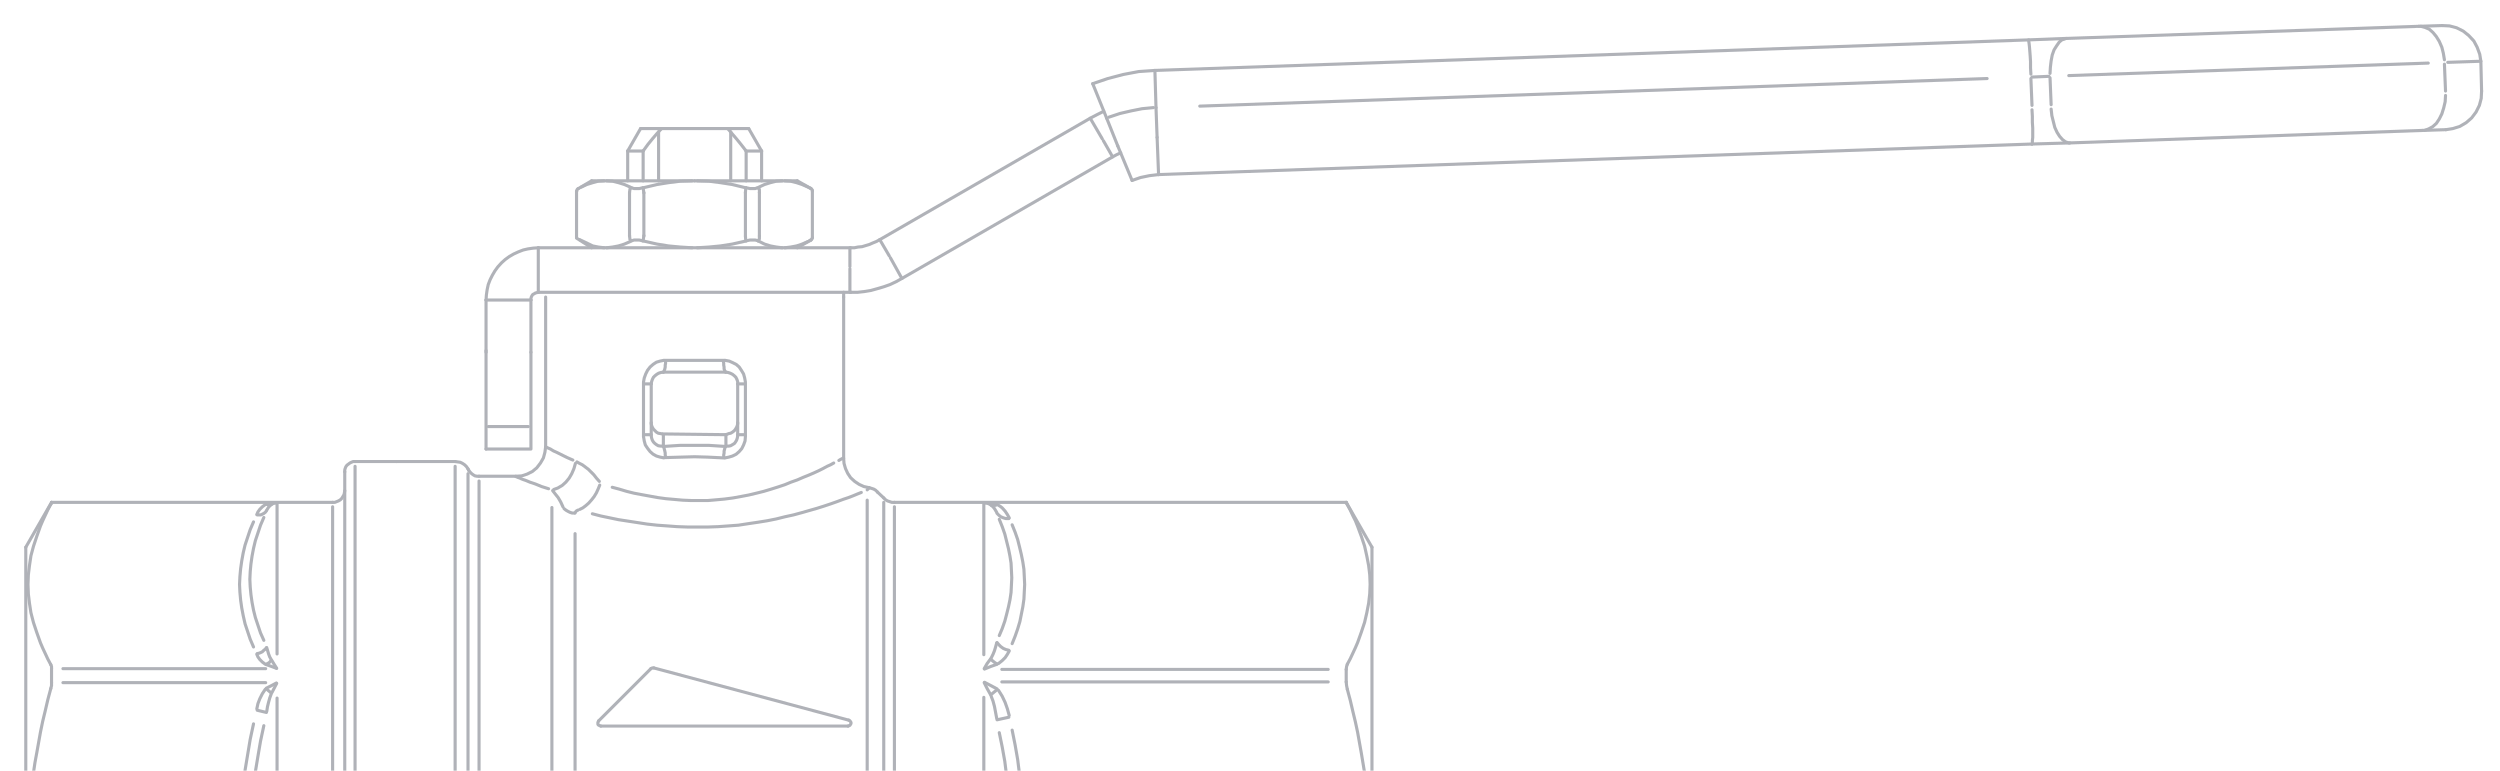 <svg xmlns="http://www.w3.org/2000/svg" xmlns:xlink="http://www.w3.org/1999/xlink" width="1200" height="370" viewBox="0 0 1200 370">
  <defs>
    <clipPath id="clip-path">
      <rect id="Rettangolo_446" data-name="Rettangolo 446" width="1200" height="370" fill="#fff" stroke="#707070" stroke-width="1"/>
    </clipPath>
    <clipPath id="clip-path-2">
      <path id="Tracciato_608" data-name="Tracciato 608" d="M1314.894,811.086V135.6H49.221V811.086H1314.894" transform="translate(-49.221 -135.602)" fill="none" stroke="#626773" stroke-width="1.5"/>
    </clipPath>
  </defs>
  <g id="Gruppo_di_maschere_51" data-name="Gruppo di maschere 51" clip-path="url(#clip-path)">
    <g id="Raggruppa_98" data-name="Raggruppa 98" transform="translate(-28.243 -34)" opacity="0.504">
      <g id="Raggruppa_96" data-name="Raggruppa 96" transform="translate(0 0)" clip-path="url(#clip-path-2)">
        <line id="Linea_130" data-name="Linea 130" x1="6.358" y2="3.709" transform="translate(305.867 120.792)" fill="none" stroke="#626773" stroke-linecap="round" stroke-linejoin="round" stroke-width="1.5"/>
        <line id="Linea_131" data-name="Linea 131" x2="6.534" y2="3.709" transform="translate(410.942 120.792)" fill="none" stroke="#626773" stroke-linecap="round" stroke-linejoin="round" stroke-width="1.5"/>
        <line id="Linea_132" data-name="Linea 132" y1="3.709" x2="6.534" transform="translate(410.942 149.225)" fill="none" stroke="#626773" stroke-linecap="round" stroke-linejoin="round" stroke-width="1.5"/>
        <line id="Linea_133" data-name="Linea 133" x1="7.228" y1="4.621" transform="translate(304.996 148.312)" fill="none" stroke="#626773" stroke-linecap="round" stroke-linejoin="round" stroke-width="1.5"/>
        <path id="Tracciato_415" data-name="Tracciato 415" d="M222.5,183.509H173.052" transform="translate(139.172 -62.717)" fill="none" stroke="#626773" stroke-linecap="round" stroke-linejoin="round" stroke-width="1.5"/>
        <path id="Tracciato_416" data-name="Tracciato 416" d="M241.934,183.509H192.663" transform="translate(169.008 -62.717)" fill="none" stroke="#626773" stroke-linecap="round" stroke-linejoin="round" stroke-width="1.5"/>
        <line id="Linea_134" data-name="Linea 134" y2="22.251" transform="translate(304.984 125.737)" fill="none" stroke="#626773" stroke-linecap="round" stroke-linejoin="round" stroke-width="1.5"/>
        <line id="Linea_135" data-name="Linea 135" y2="22.251" transform="translate(418.182 125.737)" fill="none" stroke="#626773" stroke-linecap="round" stroke-linejoin="round" stroke-width="1.5"/>
        <line id="Linea_136" data-name="Linea 136" y1="20.838" transform="translate(392.752 126.444)" fill="none" stroke="#626773" stroke-linecap="round" stroke-linejoin="round" stroke-width="1.5"/>
        <line id="Linea_137" data-name="Linea 137" y2="20.838" transform="translate(386.042 126.444)" fill="none" stroke="#626773" stroke-linecap="round" stroke-linejoin="round" stroke-width="1.5"/>
        <line id="Linea_138" data-name="Linea 138" y2="20.838" transform="translate(330.414 126.444)" fill="none" stroke="#626773" stroke-linecap="round" stroke-linejoin="round" stroke-width="1.5"/>
        <path id="Tracciato_417" data-name="Tracciato 417" d="M170.18,186.216l.177-.177v-.353l.177-.177v-.177l.177-.177.353-.176" transform="translate(134.803 -60.479)" fill="none" stroke="#626773" stroke-linecap="round" stroke-linejoin="round" stroke-width="1.5"/>
        <path id="Tracciato_418" data-name="Tracciato 418" d="M215.5,186.216v-.53l-.177-.177-.177-.177-.177-.177-.177-.176" transform="translate(202.68 -60.479)" fill="none" stroke="#626773" stroke-linecap="round" stroke-linejoin="round" stroke-width="1.5"/>
        <line id="Linea_139" data-name="Linea 139" y1="20.838" transform="translate(337.301 126.444)" fill="none" stroke="#626773" stroke-linecap="round" stroke-linejoin="round" stroke-width="1.5"/>
        <line id="Linea_140" data-name="Linea 140" x1="0.353" y1="2.487" transform="translate(336.948 124.148)" fill="none" stroke="#626773" stroke-linecap="round" stroke-linejoin="round" stroke-width="1.5"/>
        <line id="Linea_141" data-name="Linea 141" y1="2.296" x2="0.177" transform="translate(386.042 124.148)" fill="none" stroke="#626773" stroke-linecap="round" stroke-linejoin="round" stroke-width="1.5"/>
        <line id="Linea_142" data-name="Linea 142" x2="0.166" y2="2.161" transform="translate(386.052 147.416)" fill="none" stroke="#626773" stroke-linecap="round" stroke-linejoin="round" stroke-width="1.5"/>
        <line id="Linea_143" data-name="Linea 143" x1="0.353" y2="2.52" transform="translate(336.948 147.058)" fill="none" stroke="#626773" stroke-linecap="round" stroke-linejoin="round" stroke-width="1.5"/>
        <line id="Linea_144" data-name="Linea 144" x2="0.53" y2="12.892" transform="translate(1003.073 71.698)" fill="none" stroke="#626773" stroke-linecap="round" stroke-linejoin="round" stroke-width="1.5"/>
        <line id="Linea_145" data-name="Linea 145" x1="0.53" y1="12.892" transform="translate(1012.256 71.345)" fill="none" stroke="#626773" stroke-linecap="round" stroke-linejoin="round" stroke-width="1.5"/>
        <line id="Linea_146" data-name="Linea 146" x1="0.353" y1="14.304" transform="translate(1219.051 63.398)" fill="none" stroke="#626773" stroke-linecap="round" stroke-linejoin="round" stroke-width="1.5"/>
        <line id="Linea_147" data-name="Linea 147" x1="0.53" y1="12.892" transform="translate(1201.568 64.811)" fill="none" stroke="#626773" stroke-linecap="round" stroke-linejoin="round" stroke-width="1.5"/>
        <line id="Linea_148" data-name="Linea 148" x1="15.717" y2="0.53" transform="translate(1203.157 63.398)" fill="none" stroke="#626773" stroke-linecap="round" stroke-linejoin="round" stroke-width="1.5"/>
        <line id="Linea_149" data-name="Linea 149" y1="0.353" x2="11.126" transform="translate(1189.383 46.268)" fill="none" stroke="#626773" stroke-linecap="round" stroke-linejoin="round" stroke-width="1.5"/>
        <line id="Linea_150" data-name="Linea 150" x1="172.536" y2="6.004" transform="translate(1021.262 64.281)" fill="none" stroke="#626773" stroke-linecap="round" stroke-linejoin="round" stroke-width="1.5"/>
        <line id="Linea_151" data-name="Linea 151" y1="5.828" x2="169.357" transform="translate(1020.026 46.622)" fill="none" stroke="#626773" stroke-linecap="round" stroke-linejoin="round" stroke-width="1.5"/>
        <line id="Linea_152" data-name="Linea 152" y1="0.353" x2="8.124" transform="translate(1003.602 70.639)" fill="none" stroke="#626773" stroke-linecap="round" stroke-linejoin="round" stroke-width="1.5"/>
        <path id="Tracciato_419" data-name="Tracciato 419" d="M717.715,156.4l-18.19.706L280.283,171.768" transform="translate(302.311 -103.955)" fill="none" stroke="#626773" stroke-linecap="round" stroke-linejoin="round" stroke-width="1.5"/>
        <line id="Linea_153" data-name="Linea 153" y1="13.245" x2="377.918" transform="translate(604.139 71.698)" fill="none" stroke="#626773" stroke-linecap="round" stroke-linejoin="round" stroke-width="1.5"/>
        <line id="Linea_154" data-name="Linea 154" y1="14.658" x2="419.242" transform="translate(584.361 103.133)" fill="none" stroke="#626773" stroke-linecap="round" stroke-linejoin="round" stroke-width="1.5"/>
        <line id="Linea_155" data-name="Linea 155" y1="0.53" x2="18.19" transform="translate(1003.602 102.603)" fill="none" stroke="#626773" stroke-linecap="round" stroke-linejoin="round" stroke-width="1.5"/>
        <line id="Linea_156" data-name="Linea 156" x1="169.357" y2="6.004" transform="translate(1021.792 96.599)" fill="none" stroke="#626773" stroke-linecap="round" stroke-linejoin="round" stroke-width="1.5"/>
        <line id="Linea_157" data-name="Linea 157" x1="11.126" y2="0.353" transform="translate(1191.149 96.245)" fill="none" stroke="#626773" stroke-linecap="round" stroke-linejoin="round" stroke-width="1.5"/>
        <line id="Linea_158" data-name="Linea 158" x1="0.706" y1="17.836" transform="translate(583.654 99.954)" fill="none" stroke="#626773" stroke-linecap="round" stroke-linejoin="round" stroke-width="1.5"/>
        <line id="Linea_159" data-name="Linea 159" x1="6.887" y1="16.6" transform="translate(564.758 104.016)" fill="none" stroke="#626773" stroke-linecap="round" stroke-linejoin="round" stroke-width="1.5"/>
        <line id="Linea_160" data-name="Linea 160" x1="0.53" y1="14.304" transform="translate(583.124 85.65)" fill="none" stroke="#626773" stroke-linecap="round" stroke-linejoin="round" stroke-width="1.5"/>
        <path id="Tracciato_420" data-name="Tracciato 420" d="M181.149,184.84l-.177.177H180.8l-.177.177-.177.353v.177l-.177,1.413" transform="translate(150.148 -60.692)" fill="none" stroke="#626773" stroke-linecap="round" stroke-linejoin="round" stroke-width="1.5"/>
        <path id="Tracciato_421" data-name="Tracciato 421" d="M204.71,184.84l.177.177h.177l.177.177v.353l.177.177v1.413" transform="translate(187.336 -60.692)" fill="none" stroke="#626773" stroke-linecap="round" stroke-linejoin="round" stroke-width="1.5"/>
        <path id="Tracciato_422" data-name="Tracciato 422" d="M152.95,221.333l.177-2.472.353-2.472.53-2.472.883-2.3,1.06-2.119,1.236-2.119,1.413-1.943,1.766-1.943,1.766-1.589,1.943-1.413,2.119-1.236,2.3-1.06,2.3-.883,2.3-.53,2.472-.353,2.472-.177" transform="translate(108.59 -43.323)" fill="none" stroke="#626773" stroke-linecap="round" stroke-linejoin="round" stroke-width="1.5"/>
        <path id="Tracciato_423" data-name="Tracciato 423" d="M165.027,204.731l-.706.177-.706.177-.53.353-.706.353-.353.53-.353.707-.177.706v.706" transform="translate(121.59 -30.43)" fill="none" stroke="#626773" stroke-linecap="round" stroke-linejoin="round" stroke-width="1.5"/>
        <path id="Tracciato_424" data-name="Tracciato 424" d="M204.71,196.311l.177-.177.177-.177.177-.177V195.6l.177-.177v-1.413" transform="translate(187.336 -46.733)" fill="none" stroke="#626773" stroke-linecap="round" stroke-linejoin="round" stroke-width="1.5"/>
        <path id="Tracciato_425" data-name="Tracciato 425" d="M222.36,198.6h1.766l1.766-.353,1.943-.177,1.766-.53,1.766-.53,1.589-.706,1.766-.706,1.589-.883" transform="translate(214.189 -45.668)" fill="none" stroke="#626773" stroke-linecap="round" stroke-linejoin="round" stroke-width="1.5"/>
        <path id="Tracciato_426" data-name="Tracciato 426" d="M246.977,202.07l-2.826,1.589-3,1.413-3,1.06-3,.883-3.179.883-3.179.53-3.179.353H222.43" transform="translate(214.295 -34.479)" fill="none" stroke="#626773" stroke-linecap="round" stroke-linejoin="round" stroke-width="1.5"/>
        <path id="Tracciato_427" data-name="Tracciato 427" d="M181.149,196.464l-.177-.177-.177-.177-.177-.177-.177-.177v-.177l-.177-1.667" transform="translate(150.148 -46.886)" fill="none" stroke="#626773" stroke-linecap="round" stroke-linejoin="round" stroke-width="1.5"/>
        <line id="Linea_161" data-name="Linea 161" x2="0.353" transform="translate(436.195 152.933)" fill="none" stroke="#626773" stroke-linecap="round" stroke-linejoin="round" stroke-width="1.5"/>
        <line id="Linea_162" data-name="Linea 162" x1="0.53" transform="translate(436.195 174.301)" fill="none" stroke="#626773" stroke-linecap="round" stroke-linejoin="round" stroke-width="1.5"/>
        <line id="Linea_163" data-name="Linea 163" x2="5.298" y2="13.245" transform="translate(559.46 90.771)" fill="none" stroke="#626773" stroke-linecap="round" stroke-linejoin="round" stroke-width="1.5"/>
        <line id="Linea_164" data-name="Linea 164" x1="0.53" y1="17.836" transform="translate(582.594 67.813)" fill="none" stroke="#626773" stroke-linecap="round" stroke-linejoin="round" stroke-width="1.5"/>
        <line id="Linea_165" data-name="Linea 165" x1="6.711" y1="16.6" transform="translate(552.75 74.171)" fill="none" stroke="#626773" stroke-linecap="round" stroke-linejoin="round" stroke-width="1.5"/>
        <path id="Tracciato_428" data-name="Tracciato 428" d="M174.5,206.2H152.95" transform="translate(108.59 -28.192)" fill="none" stroke="#626773" stroke-linecap="round" stroke-linejoin="round" stroke-width="1.5"/>
        <path id="Tracciato_429" data-name="Tracciato 429" d="M162.9,196.257v21.368" transform="translate(123.722 -43.323)" fill="none" stroke="#626773" stroke-linecap="round" stroke-linejoin="round" stroke-width="1.5"/>
        <line id="Linea_166" data-name="Linea 166" y1="10.772" transform="translate(436.195 162.999)" fill="none" stroke="#626773" stroke-linecap="round" stroke-linejoin="round" stroke-width="1.5"/>
        <path id="Tracciato_430" data-name="Tracciato 430" d="M215.5,194.3v.353l-.177.353-.177.177-.177.177-.177.177" transform="translate(202.68 -46.307)" fill="none" stroke="#626773" stroke-linecap="round" stroke-linejoin="round" stroke-width="1.5"/>
        <path id="Tracciato_431" data-name="Tracciato 431" d="M276.113,178.186l-1.943.883-1.943,1.06" transform="translate(290.058 -70.815)" fill="none" stroke="#626773" stroke-linecap="round" stroke-linejoin="round" stroke-width="1.5"/>
        <path id="Tracciato_432" data-name="Tracciato 432" d="M267.956,173.627l3.355-1.766,3.179-1.589" transform="translate(283.557 -82.856)" fill="none" stroke="#626773" stroke-linecap="round" stroke-linejoin="round" stroke-width="1.5"/>
        <path id="Tracciato_433" data-name="Tracciato 433" d="M532.593,170.163l-.53-3.179-.706-2.826-1.236-2.825-1.413-2.3-1.589-1.943-1.766-1.589-2.119-.883-1.943-.53" transform="translate(668.975 -107.471)" fill="none" stroke="#626773" stroke-linecap="round" stroke-linejoin="round" stroke-width="1.5"/>
        <path id="Tracciato_434" data-name="Tracciato 434" d="M450.69,173.074l.177-3,.353-3,.53-2.826.883-2.472,1.236-1.943,1.236-1.766,1.236-1.06,1.589-.53" transform="translate(561.565 -103.848)" fill="none" stroke="#626773" stroke-linecap="round" stroke-linejoin="round" stroke-width="1.5"/>
        <path id="Tracciato_435" data-name="Tracciato 435" d="M447.688,173.107l-.177-3v-3l-.177-2.826-.177-2.3-.177-2.119-.177-1.589-.177-1.06v-.53" transform="translate(555.385 -103.528)" fill="none" stroke="#626773" stroke-linecap="round" stroke-linejoin="round" stroke-width="1.5"/>
        <path id="Tracciato_436" data-name="Tracciato 436" d="M525.353,153.952l3.532.177,3.355.883,3.179,1.589,2.649,2.119,2.472,2.649,1.589,3,1.236,3.355.53,3.355" transform="translate(675.156 -107.684)" fill="none" stroke="#626773" stroke-linecap="round" stroke-linejoin="round" stroke-width="1.5"/>
        <path id="Tracciato_437" data-name="Tracciato 437" d="M543.183,166.419l-.177,3.532-.883,3.355-1.589,3.179-2.119,2.826-2.649,2.3-3,1.766-3.355,1.06-3.355.53" transform="translate(676.221 -88.717)" fill="none" stroke="#626773" stroke-linecap="round" stroke-linejoin="round" stroke-width="1.5"/>
        <line id="Linea_167" data-name="Linea 167" y1="8.477" transform="translate(436.195 153.463)" fill="none" stroke="#626773" stroke-linecap="round" stroke-linejoin="round" stroke-width="1.5"/>
        <line id="Linea_168" data-name="Linea 168" x2="5.298" y2="9.536" transform="translate(455.621 157.701)" fill="none" stroke="#626773" stroke-linecap="round" stroke-linejoin="round" stroke-width="1.5"/>
        <path id="Tracciato_438" data-name="Tracciato 438" d="M288.656,182.319l-4.415.53-4.238.883-4.062,1.413" transform="translate(295.705 -64.528)" fill="none" stroke="#626773" stroke-linecap="round" stroke-linejoin="round" stroke-width="1.5"/>
        <line id="Linea_169" data-name="Linea 169" x2="4.238" y2="7.24" transform="translate(450.853 149.578)" fill="none" stroke="#626773" stroke-linecap="round" stroke-linejoin="round" stroke-width="1.5"/>
        <path id="Tracciato_439" data-name="Tracciato 439" d="M447.258,169.992l.177,3.179V176l.177,2.826v4.415l-.177,1.589v1.06l-.177.53" transform="translate(556.344 -83.282)" fill="none" stroke="#626773" stroke-linecap="round" stroke-linejoin="round" stroke-width="1.5"/>
        <path id="Tracciato_440" data-name="Tracciato 440" d="M450.9,169.851l.353,3.179.706,2.825.706,2.826,1.06,2.3,1.236,1.943,1.413,1.589,1.413,1.06,1.589.53" transform="translate(561.885 -83.496)" fill="none" stroke="#626773" stroke-linecap="round" stroke-linejoin="round" stroke-width="1.5"/>
        <path id="Tracciato_441" data-name="Tracciato 441" d="M532.057,167.26l-.177,3-.706,3-.883,2.826-1.236,2.472-1.413,2.119-1.766,1.589-1.943,1.06-1.943.706" transform="translate(670.041 -87.438)" fill="none" stroke="#626773" stroke-linecap="round" stroke-linejoin="round" stroke-width="1.5"/>
        <line id="Linea_170" data-name="Linea 170" x1="4.238" y1="7.417" transform="translate(557.871 101.543)" fill="none" stroke="#626773" stroke-linecap="round" stroke-linejoin="round" stroke-width="1.5"/>
        <line id="Linea_171" data-name="Linea 171" x1="5.475" y1="9.36" transform="translate(551.867 91.301)" fill="none" stroke="#626773" stroke-linecap="round" stroke-linejoin="round" stroke-width="1.5"/>
        <line id="Linea_172" data-name="Linea 172" x1="19.249" transform="translate(262.6 238.759)" fill="none" stroke="#626773" stroke-linecap="round" stroke-linejoin="round" stroke-width="1.5"/>
        <path id="Tracciato_442" data-name="Tracciato 442" d="M111.136,376.366l.53-.177H112.9l.53.177" transform="translate(44.976 230.422)" fill="none" stroke="#626773" stroke-linecap="round" stroke-linejoin="round" stroke-width="1.5"/>
        <line id="Linea_173" data-name="Linea 173" y1="47.275" transform="translate(261.541 202.256)" fill="none" stroke="#626773" stroke-linecap="round" stroke-linejoin="round" stroke-width="1.5"/>
        <path id="Tracciato_443" data-name="Tracciato 443" d="M174.5,216.148v46.445H152.95" transform="translate(108.59 -13.061)" fill="none" stroke="#626773" stroke-linecap="round" stroke-linejoin="round" stroke-width="1.5"/>
        <line id="Linea_174" data-name="Linea 174" y1="2.296" transform="translate(433.193 174.301)" fill="none" stroke="#626773" stroke-linecap="round" stroke-linejoin="round" stroke-width="1.5"/>
        <line id="Linea_175" data-name="Linea 175" y2="25.077" transform="translate(261.541 178.01)" fill="none" stroke="#626773" stroke-linecap="round" stroke-linejoin="round" stroke-width="1.5"/>
        <line id="Linea_176" data-name="Linea 176" x1="149.578" transform="translate(286.617 174.301)" fill="none" stroke="#626773" stroke-linecap="round" stroke-linejoin="round" stroke-width="1.5"/>
        <line id="Linea_177" data-name="Linea 177" x1="149.578" transform="translate(286.617 152.933)" fill="none" stroke="#626773" stroke-linecap="round" stroke-linejoin="round" stroke-width="1.5"/>
        <line id="Linea_178" data-name="Linea 178" y2="25.077" transform="translate(283.085 178.01)" fill="none" stroke="#626773" stroke-linecap="round" stroke-linejoin="round" stroke-width="1.5"/>
        <line id="Linea_179" data-name="Linea 179" x1="101.014" y2="58.277" transform="translate(461.272 109.314)" fill="none" stroke="#626773" stroke-linecap="round" stroke-linejoin="round" stroke-width="1.5"/>
        <line id="Linea_180" data-name="Linea 180" x1="101.014" y2="58.277" transform="translate(450.5 90.771)" fill="none" stroke="#626773" stroke-linecap="round" stroke-linejoin="round" stroke-width="1.5"/>
        <line id="Linea_181" data-name="Linea 181" x2="19.956" transform="translate(198.672 627.273)" fill="none" stroke="#626773" stroke-linecap="round" stroke-linejoin="round" stroke-width="1.5"/>
        <line id="Linea_182" data-name="Linea 182" x2="19.956" transform="translate(198.672 255.536)" fill="none" stroke="#626773" stroke-linecap="round" stroke-linejoin="round" stroke-width="1.5"/>
        <line id="Linea_183" data-name="Linea 183" x2="134.92" transform="translate(52.979 607.671)" fill="none" stroke="#626773" stroke-linecap="round" stroke-linejoin="round" stroke-width="1.5"/>
        <line id="Linea_184" data-name="Linea 184" x2="134.92" transform="translate(52.979 275.138)" fill="none" stroke="#626773" stroke-linecap="round" stroke-linejoin="round" stroke-width="1.5"/>
        <line id="Linea_185" data-name="Linea 185" y2="367.322" transform="translate(198.672 257.832)" fill="none" stroke="#626773" stroke-linecap="round" stroke-linejoin="round" stroke-width="1.5"/>
        <line id="Linea_186" data-name="Linea 186" y1="361.848" transform="translate(193.727 260.481)" fill="none" stroke="#626773" stroke-linecap="round" stroke-linejoin="round" stroke-width="1.5"/>
        <line id="Linea_187" data-name="Linea 187" y2="72.228" transform="translate(161.233 275.668)" fill="none" stroke="#626773" stroke-linecap="round" stroke-linejoin="round" stroke-width="1.5"/>
        <line id="Linea_188" data-name="Linea 188" y2="72.405" transform="translate(161.233 534.913)" fill="none" stroke="#626773" stroke-linecap="round" stroke-linejoin="round" stroke-width="1.5"/>
        <line id="Linea_189" data-name="Linea 189" y2="144.633" transform="translate(161.233 369.088)" fill="none" stroke="#626773" stroke-linecap="round" stroke-linejoin="round" stroke-width="1.5"/>
        <line id="Linea_190" data-name="Linea 190" y1="2.119" x2="2.296" transform="translate(156.112 516.194)" fill="none" stroke="#626773" stroke-linecap="round" stroke-linejoin="round" stroke-width="1.5"/>
        <line id="Linea_191" data-name="Linea 191" y1="1.06" x2="4.415" transform="translate(151.697 507.011)" fill="none" stroke="#626773" stroke-linecap="round" stroke-linejoin="round" stroke-width="1.5"/>
        <line id="Linea_192" data-name="Linea 192" x1="2.296" y1="1.943" transform="translate(156.112 364.673)" fill="none" stroke="#626773" stroke-linecap="round" stroke-linejoin="round" stroke-width="1.5"/>
        <line id="Linea_193" data-name="Linea 193" x2="4.415" y2="1.06" transform="translate(151.697 374.916)" fill="none" stroke="#626773" stroke-linecap="round" stroke-linejoin="round" stroke-width="1.5"/>
        <line id="Linea_194" data-name="Linea 194" x1="97.305" transform="translate(58.454 354.96)" fill="none" stroke="#626773" stroke-linecap="round" stroke-linejoin="round" stroke-width="1.5"/>
        <line id="Linea_195" data-name="Linea 195" y1="328.471" transform="translate(187.9 277.258)" fill="none" stroke="#626773" stroke-linecap="round" stroke-linejoin="round" stroke-width="1.5"/>
        <line id="Linea_196" data-name="Linea 196" x1="97.305" transform="translate(58.454 607.671)" fill="none" stroke="#626773" stroke-linecap="round" stroke-linejoin="round" stroke-width="1.5"/>
        <line id="Linea_197" data-name="Linea 197" x2="97.305" transform="translate(58.454 527.849)" fill="none" stroke="#626773" stroke-linecap="round" stroke-linejoin="round" stroke-width="1.5"/>
        <line id="Linea_198" data-name="Linea 198" x1="97.305" transform="translate(58.454 521.138)" fill="none" stroke="#626773" stroke-linecap="round" stroke-linejoin="round" stroke-width="1.5"/>
        <line id="Linea_199" data-name="Linea 199" x2="97.305" transform="translate(58.454 361.671)" fill="none" stroke="#626773" stroke-linecap="round" stroke-linejoin="round" stroke-width="1.5"/>
        <line id="Linea_200" data-name="Linea 200" x2="12.362" y2="21.368" transform="translate(40.617 586.303)" fill="none" stroke="#626773" stroke-linecap="round" stroke-linejoin="round" stroke-width="1.5"/>
        <line id="Linea_201" data-name="Linea 201" y1="21.545" x2="12.362" transform="translate(40.617 275.138)" fill="none" stroke="#626773" stroke-linecap="round" stroke-linejoin="round" stroke-width="1.5"/>
        <line id="Linea_202" data-name="Linea 202" y1="0.177" transform="translate(52.979 275.138)" fill="none" stroke="#626773" stroke-linecap="round" stroke-linejoin="round" stroke-width="1.5"/>
        <line id="Linea_203" data-name="Linea 203" y1="6.711" transform="translate(52.979 354.96)" fill="none" stroke="#626773" stroke-linecap="round" stroke-linejoin="round" stroke-width="1.5"/>
        <line id="Linea_204" data-name="Linea 204" y1="6.711" transform="translate(52.979 521.138)" fill="none" stroke="#626773" stroke-linecap="round" stroke-linejoin="round" stroke-width="1.5"/>
        <line id="Linea_205" data-name="Linea 205" transform="translate(52.979 607.671)" fill="none" stroke="#626773" stroke-linecap="round" stroke-linejoin="round" stroke-width="1.5"/>
        <line id="Linea_206" data-name="Linea 206" y1="289.62" transform="translate(40.617 296.683)" fill="none" stroke="#626773" stroke-linecap="round" stroke-linejoin="round" stroke-width="1.5"/>
        <line id="Linea_207" data-name="Linea 207" y1="77.35" transform="translate(433.193 176.597)" fill="none" stroke="#626773" stroke-linecap="round" stroke-linejoin="round" stroke-width="1.5"/>
        <line id="Linea_208" data-name="Linea 208" y1="71.875" transform="translate(290.149 176.597)" fill="none" stroke="#626773" stroke-linecap="round" stroke-linejoin="round" stroke-width="1.5"/>
        <line id="Linea_209" data-name="Linea 209" x2="28.079" transform="translate(218.627 627.273)" fill="none" stroke="#626773" stroke-linecap="round" stroke-linejoin="round" stroke-width="1.5"/>
        <line id="Linea_210" data-name="Linea 210" x2="28.079" transform="translate(218.627 255.536)" fill="none" stroke="#626773" stroke-linecap="round" stroke-linejoin="round" stroke-width="1.5"/>
        <line id="Linea_211" data-name="Linea 211" x1="0.353" y1="0.706" transform="translate(252.887 259.068)" fill="none" stroke="#626773" stroke-linecap="round" stroke-linejoin="round" stroke-width="1.5"/>
        <line id="Linea_212" data-name="Linea 212" x1="0.353" y2="0.706" transform="translate(252.887 623.035)" fill="none" stroke="#626773" stroke-linecap="round" stroke-linejoin="round" stroke-width="1.5"/>
        <line id="Linea_213" data-name="Linea 213" x1="3.002" y1="2.826" transform="translate(449.44 270.194)" fill="none" stroke="#626773" stroke-linecap="round" stroke-linejoin="round" stroke-width="1.5"/>
        <line id="Linea_214" data-name="Linea 214" x1="8.653" y2="8.653" transform="translate(443.789 609.79)" fill="none" stroke="#626773" stroke-linecap="round" stroke-linejoin="round" stroke-width="1.5"/>
        <line id="Linea_215" data-name="Linea 215" x2="181.542" transform="translate(258.185 620.209)" fill="none" stroke="#626773" stroke-linecap="round" stroke-linejoin="round" stroke-width="1.5"/>
        <line id="Linea_216" data-name="Linea 216" x2="17.66" transform="translate(258.185 262.6)" fill="none" stroke="#626773" stroke-linecap="round" stroke-linejoin="round" stroke-width="1.5"/>
        <line id="Linea_217" data-name="Linea 217" x2="216.862" transform="translate(457.564 607.671)" fill="none" stroke="#626773" stroke-linecap="round" stroke-linejoin="round" stroke-width="1.5"/>
        <line id="Linea_218" data-name="Linea 218" x2="216.862" transform="translate(457.564 275.138)" fill="none" stroke="#626773" stroke-linecap="round" stroke-linejoin="round" stroke-width="1.5"/>
        <line id="Linea_219" data-name="Linea 219" y2="5.828" transform="translate(340.833 236.817)" fill="none" stroke="#626773" stroke-linecap="round" stroke-linejoin="round" stroke-width="1.5"/>
        <line id="Linea_220" data-name="Linea 220" y1="5.298" transform="translate(346.661 242.645)" fill="none" stroke="#626773" stroke-linecap="round" stroke-linejoin="round" stroke-width="1.5"/>
        <path id="Tracciato_444" data-name="Tracciato 444" d="M76.7,245.074l-1.413,2.649-1.236,2.649-1.236,2.649-1.06,2.472-1.766,4.945L68.4,265.206,67.163,269.8l-.706,4.768-.53,4.415-.177,4.592.177,4.591.53,4.415.706,4.592,1.236,4.768,1.589,4.768,1.766,4.945,1.06,2.472,1.236,2.649,1.236,2.649,1.413,2.649" transform="translate(-24.074 30.947)" fill="none" stroke="#626773" stroke-linecap="round" stroke-linejoin="round" stroke-width="1.5"/>
        <line id="Linea_221" data-name="Linea 221" y2="18.543" transform="translate(340.833 218.274)" fill="none" stroke="#626773" stroke-linecap="round" stroke-linejoin="round" stroke-width="1.5"/>
        <path id="Tracciato_445" data-name="Tracciato 445" d="M76.7,280.164l-1.413,5.3-1.236,5.3-1.236,5.121L71.755,301l-.883,4.945-.883,4.945-.883,4.768-.707,4.768-1.236,9.36-.706,9.183-.53,9.183-.177,9.006.177,9.006.53,9.006.706,9.36,1.236,9.36.707,4.768.883,4.768.883,4.945.883,4.945,1.06,4.945,1.236,5.121,1.236,5.3,1.413,5.475" transform="translate(-24.074 84.332)" fill="none" stroke="#626773" stroke-linecap="round" stroke-linejoin="round" stroke-width="1.5"/>
        <path id="Tracciato_446" data-name="Tracciato 446" d="M76.7,345.792l-1.413,2.649-1.236,2.649-1.236,2.472-1.06,2.649-1.766,4.945L68.4,365.924l-1.236,4.592-.706,4.591-.53,4.592-.177,4.591.177,4.415.53,4.592.706,4.592,1.236,4.768,1.589,4.768,1.766,4.945,1.06,2.472,1.236,2.472,1.236,2.649,1.413,2.826" transform="translate(-24.074 184.176)" fill="none" stroke="#626773" stroke-linecap="round" stroke-linejoin="round" stroke-width="1.5"/>
        <path id="Tracciato_447" data-name="Tracciato 447" d="M70.093,245.5l.353-.53v-.177" transform="translate(-17.467 30.521)" fill="none" stroke="#626773" stroke-linecap="round" stroke-linejoin="round" stroke-width="1.5"/>
        <path id="Tracciato_448" data-name="Tracciato 448" d="M70.446,277.554v-1.06l-.353-.883" transform="translate(-17.467 77.406)" fill="none" stroke="#626773" stroke-linecap="round" stroke-linejoin="round" stroke-width="1.5"/>
        <line id="Linea_222" data-name="Linea 222" x1="30.022" transform="translate(346.661 212.623)" fill="none" stroke="#626773" stroke-linecap="round" stroke-linejoin="round" stroke-width="1.5"/>
        <line id="Linea_223" data-name="Linea 223" y1="5.828" transform="translate(382.333 236.817)" fill="none" stroke="#626773" stroke-linecap="round" stroke-linejoin="round" stroke-width="1.5"/>
        <line id="Linea_224" data-name="Linea 224" y2="5.298" transform="translate(376.682 242.645)" fill="none" stroke="#626773" stroke-linecap="round" stroke-linejoin="round" stroke-width="1.5"/>
        <line id="Linea_225" data-name="Linea 225" x2="30.222" y2="0.353" transform="translate(346.46 242.291)" fill="none" stroke="#626773" stroke-linecap="round" stroke-linejoin="round" stroke-width="1.5"/>
        <line id="Linea_226" data-name="Linea 226" y1="18.543" transform="translate(382.333 218.274)" fill="none" stroke="#626773" stroke-linecap="round" stroke-linejoin="round" stroke-width="1.5"/>
        <line id="Linea_227" data-name="Linea 227" x2="3.532" transform="translate(382.333 242.645)" fill="none" stroke="#626773" stroke-linecap="round" stroke-linejoin="round" stroke-width="1.5"/>
        <line id="Linea_228" data-name="Linea 228" x1="3.532" transform="translate(382.333 218.274)" fill="none" stroke="#626773" stroke-linecap="round" stroke-linejoin="round" stroke-width="1.5"/>
        <line id="Linea_229" data-name="Linea 229" x2="3.355" transform="translate(337.477 242.645)" fill="none" stroke="#626773" stroke-linecap="round" stroke-linejoin="round" stroke-width="1.5"/>
        <line id="Linea_230" data-name="Linea 230" x1="3.355" transform="translate(337.477 218.274)" fill="none" stroke="#626773" stroke-linecap="round" stroke-linejoin="round" stroke-width="1.5"/>
        <line id="Linea_231" data-name="Linea 231" y1="25.161" transform="translate(386.042 217.982)" fill="none" stroke="#626773" stroke-linecap="round" stroke-linejoin="round" stroke-width="1.5"/>
        <line id="Linea_232" data-name="Linea 232" x2="28.823" transform="translate(347.236 206.972)" fill="none" stroke="#626773" stroke-linecap="round" stroke-linejoin="round" stroke-width="1.5"/>
        <line id="Linea_233" data-name="Linea 233" y2="25.847" transform="translate(337.124 217.681)" fill="none" stroke="#626773" stroke-linecap="round" stroke-linejoin="round" stroke-width="1.5"/>
        <line id="Linea_234" data-name="Linea 234" y1="367.322" transform="translate(246.706 257.832)" fill="none" stroke="#626773" stroke-linecap="round" stroke-linejoin="round" stroke-width="1.5"/>
        <path id="Tracciato_449" data-name="Tracciato 449" d="M70.093,281.869l.353-1.413v-1.413" transform="translate(-17.467 82.627)" fill="none" stroke="#626773" stroke-linecap="round" stroke-linejoin="round" stroke-width="1.5"/>
        <line id="Linea_235" data-name="Linea 235" y2="360.258" transform="translate(252.887 261.364)" fill="none" stroke="#626773" stroke-linecap="round" stroke-linejoin="round" stroke-width="1.5"/>
        <line id="Linea_236" data-name="Linea 236" y2="353.194" transform="translate(258.185 264.896)" fill="none" stroke="#626773" stroke-linecap="round" stroke-linejoin="round" stroke-width="1.5"/>
        <path id="Tracciato_450" data-name="Tracciato 450" d="M70.446,343.888v-1.236l-.353-1.413" transform="translate(-17.467 177.25)" fill="none" stroke="#626773" stroke-linecap="round" stroke-linejoin="round" stroke-width="1.5"/>
        <path id="Tracciato_451" data-name="Tracciato 451" d="M70.093,347.071l.353-.883v-1.236" transform="translate(-17.467 182.898)" fill="none" stroke="#626773" stroke-linecap="round" stroke-linejoin="round" stroke-width="1.5"/>
        <path id="Tracciato_452" data-name="Tracciato 452" d="M70.446,377.036v-.177l-.353-.53" transform="translate(-17.467 230.635)" fill="none" stroke="#626773" stroke-linecap="round" stroke-linejoin="round" stroke-width="1.5"/>
        <path id="Tracciato_453" data-name="Tracciato 453" d="M174.6,286.328l-.177.353-.177.353v.883l.177.353.353.177.353.177.53.177" transform="translate(140.984 93.709)" fill="none" stroke="#626773" stroke-linecap="round" stroke-linejoin="round" stroke-width="1.5"/>
        <path id="Tracciato_454" data-name="Tracciato 454" d="M185.741,276.242h-.706l-.706.353" transform="translate(156.328 78.365)" fill="none" stroke="#626773" stroke-linecap="round" stroke-linejoin="round" stroke-width="1.5"/>
        <path id="Tracciato_455" data-name="Tracciato 455" d="M221.87,289.013l.53-.177.353-.177.353-.53.176-.353v-.53l-.353-.53-.353-.353-.353-.177" transform="translate(213.443 93.496)" fill="none" stroke="#626773" stroke-linecap="round" stroke-linejoin="round" stroke-width="1.5"/>
        <path id="Tracciato_456" data-name="Tracciato 456" d="M211.784,345.375h.706l.53-.353" transform="translate(198.099 183.004)" fill="none" stroke="#626773" stroke-linecap="round" stroke-linejoin="round" stroke-width="1.5"/>
        <path id="Tracciato_457" data-name="Tracciato 457" d="M222.753,336.568l.353-.353.176-.53v-.353l-.176-.353-.177-.353-.353-.353-.353-.177h-.353" transform="translate(213.443 166.381)" fill="none" stroke="#626773" stroke-linecap="round" stroke-linejoin="round" stroke-width="1.5"/>
        <path id="Tracciato_458" data-name="Tracciato 458" d="M175.655,334.1h-.53l-.53.353-.177.353-.177.53v.53l.177.353.353.353.53.353" transform="translate(140.984 166.381)" fill="none" stroke="#626773" stroke-linecap="round" stroke-linejoin="round" stroke-width="1.5"/>
        <line id="Linea_237" data-name="Linea 237" y1="25.077" x2="25.077" transform="translate(315.579 354.96)" fill="none" stroke="#626773" stroke-linecap="round" stroke-linejoin="round" stroke-width="1.5"/>
        <line id="Linea_238" data-name="Linea 238" x2="93.597" y2="25.077" transform="translate(342.069 354.607)" fill="none" stroke="#626773" stroke-linecap="round" stroke-linejoin="round" stroke-width="1.5"/>
        <line id="Linea_239" data-name="Linea 239" x2="118.673" transform="translate(316.639 382.51)" fill="none" stroke="#626773" stroke-linecap="round" stroke-linejoin="round" stroke-width="1.5"/>
        <line id="Linea_240" data-name="Linea 240" x1="25.077" y2="25.077" transform="translate(411.118 502.949)" fill="none" stroke="#626773" stroke-linecap="round" stroke-linejoin="round" stroke-width="1.5"/>
        <line id="Linea_241" data-name="Linea 241" x1="93.597" y1="25.077" transform="translate(316.286 503.302)" fill="none" stroke="#626773" stroke-linecap="round" stroke-linejoin="round" stroke-width="1.5"/>
        <line id="Linea_242" data-name="Linea 242" x1="118.673" transform="translate(316.639 500.477)" fill="none" stroke="#626773" stroke-linecap="round" stroke-linejoin="round" stroke-width="1.5"/>
        <path id="Tracciato_459" data-name="Tracciato 459" d="M109.385,374.228h.883l.883.177.706.177.707.53.706.53.53.53" transform="translate(42.312 227.439)" fill="none" stroke="#626773" stroke-linecap="round" stroke-linejoin="round" stroke-width="1.5"/>
        <path id="Tracciato_460" data-name="Tracciato 460" d="M292.9,169.571l-5.474.53-5.3,1.06-5.3,1.236-5.3,1.766" transform="translate(288.992 -83.922)" fill="none" stroke="#626773" stroke-linecap="round" stroke-linejoin="round" stroke-width="1.5"/>
        <path id="Tracciato_461" data-name="Tracciato 461" d="M298.291,162.5l-7.77.53L283.1,164.44l-7.417,1.943-7.24,2.472" transform="translate(284.303 -94.684)" fill="none" stroke="#626773" stroke-linecap="round" stroke-linejoin="round" stroke-width="1.5"/>
        <path id="Tracciato_462" data-name="Tracciato 462" d="M126.055,241.895v-.883l.177-.706.353-.883.53-.706.706-.53.706-.53.706-.353.883-.353H131" transform="translate(67.672 18.586)" fill="none" stroke="#626773" stroke-linecap="round" stroke-linejoin="round" stroke-width="1.5"/>
        <path id="Tracciato_463" data-name="Tracciato 463" d="M131,387.368h-.883l-.883-.177-.706-.353-.706-.53-.706-.706-.53-.706-.353-.706-.177-.883v-.883" transform="translate(67.672 239.906)" fill="none" stroke="#626773" stroke-linecap="round" stroke-linejoin="round" stroke-width="1.5"/>
        <path id="Tracciato_464" data-name="Tracciato 464" d="M113.432,347.734l-.53-.53-.53-.53-.706-.53-.53-.353" transform="translate(44.976 184.176)" fill="none" stroke="#626773" stroke-linecap="round" stroke-linejoin="round" stroke-width="1.5"/>
        <path id="Tracciato_465" data-name="Tracciato 465" d="M109.385,347.823l.883.177.883.353.706.53.707.53.706.706.53.706" transform="translate(42.312 187.266)" fill="none" stroke="#626773" stroke-linecap="round" stroke-linejoin="round" stroke-width="1.5"/>
        <path id="Tracciato_466" data-name="Tracciato 466" d="M111.136,276.714l.53-.353.706-.353.53-.53.53-.706" transform="translate(44.976 76.127)" fill="none" stroke="#626773" stroke-linecap="round" stroke-linejoin="round" stroke-width="1.5"/>
        <path id="Tracciato_467" data-name="Tracciato 467" d="M109.385,275.216l.883-.177.883-.353.706-.353.707-.706.706-.53.53-.706" transform="translate(42.312 72.504)" fill="none" stroke="#626773" stroke-linecap="round" stroke-linejoin="round" stroke-width="1.5"/>
        <path id="Tracciato_468" data-name="Tracciato 468" d="M113.432,245.251l-.53.177h-.53l-.706-.177-.53-.177" transform="translate(44.976 30.947)" fill="none" stroke="#626773" stroke-linecap="round" stroke-linejoin="round" stroke-width="1.5"/>
        <path id="Tracciato_469" data-name="Tracciato 469" d="M109.385,248.278h1.766l.706-.353.707-.353.706-.53.53-.706" transform="translate(42.312 32.865)" fill="none" stroke="#626773" stroke-linecap="round" stroke-linejoin="round" stroke-width="1.5"/>
        <path id="Tracciato_470" data-name="Tracciato 470" d="M129.571,242.483l-.177,1.06-.177.883-.53.883-.53.883-.706.706-.883.53-.883.353-.883.353h-1.06" transform="translate(64.156 27.004)" fill="none" stroke="#626773" stroke-linecap="round" stroke-linejoin="round" stroke-width="1.5"/>
        <path id="Tracciato_471" data-name="Tracciato 471" d="M198.616,235.034l1.413-.53.883-.177.883-.53.883-.706.53-.706.53-.883.353-.883.177-.883" transform="translate(178.066 7.611)" fill="none" stroke="#626773" stroke-linecap="round" stroke-linejoin="round" stroke-width="1.5"/>
        <path id="Tracciato_472" data-name="Tracciato 472" d="M123.744,376.61l1.06.177.883.177.883.353.883.706.706.706.53.706.53.883.177,1.059.177,1.06" transform="translate(64.156 231.061)" fill="none" stroke="#626773" stroke-linecap="round" stroke-linejoin="round" stroke-width="1.5"/>
        <path id="Tracciato_473" data-name="Tracciato 473" d="M184.4,229.736l.177.883.353.883.53.883.706.706.706.706.883.53,1.06.177.883.177" transform="translate(156.435 7.611)" fill="none" stroke="#626773" stroke-linecap="round" stroke-linejoin="round" stroke-width="1.5"/>
        <path id="Tracciato_474" data-name="Tracciato 474" d="M204.267,225.581v-1.06l-.353-1.06-.53-1.06-.706-.706-.883-.706-1.06-.53-1.06-.353-1.06-.177" transform="translate(178.066 -7.307)" fill="none" stroke="#626773" stroke-linecap="round" stroke-linejoin="round" stroke-width="1.5"/>
        <path id="Tracciato_475" data-name="Tracciato 475" d="M190.226,219.93l-1.236.177-1.06.353-.883.53-.883.706-.706.706-.53,1.06-.353,1.06-.177,1.06" transform="translate(156.435 -7.307)" fill="none" stroke="#626773" stroke-linecap="round" stroke-linejoin="round" stroke-width="1.5"/>
        <path id="Tracciato_476" data-name="Tracciato 476" d="M216.554,234.4l-8.123-.53h-13.6l-8.124.53" transform="translate(159.951 13.898)" fill="none" stroke="#626773" stroke-linecap="round" stroke-linejoin="round" stroke-width="1.5"/>
        <path id="Tracciato_477" data-name="Tracciato 477" d="M198.2,239.023v-.883l.177-.883v-.883l.177-.706.177-.706.177-.53.176-.353" transform="translate(177.426 14.218)" fill="none" stroke="#626773" stroke-linecap="round" stroke-linejoin="round" stroke-width="1.5"/>
        <path id="Tracciato_478" data-name="Tracciato 478" d="M199.186,223.127l-.176-.177-.177-.353-.177-.53-.177-.53v-.883l-.177-.883v-.883l-.177-1.06" transform="translate(177.32 -10.504)" fill="none" stroke="#626773" stroke-linecap="round" stroke-linejoin="round" stroke-width="1.5"/>
        <path id="Tracciato_479" data-name="Tracciato 479" d="M186.709,234.078l.177.353.177.53.177.706.177.706.177.883v.883l.177.883" transform="translate(159.951 14.218)" fill="none" stroke="#626773" stroke-linecap="round" stroke-linejoin="round" stroke-width="1.5"/>
        <path id="Tracciato_480" data-name="Tracciato 480" d="M187.769,217.829v1.06l-.177.883v.883l-.177.883-.177.53-.177.53-.177.353-.177.177" transform="translate(159.951 -10.504)" fill="none" stroke="#626773" stroke-linecap="round" stroke-linejoin="round" stroke-width="1.5"/>
        <path id="Tracciato_481" data-name="Tracciato 481" d="M186.921,236.448l8.121-.232,6.358-.177,6.181.177,8.048.395" transform="translate(160.272 17.201)" fill="none" stroke="#626773" stroke-linecap="round" stroke-linejoin="round" stroke-width="1.5"/>
        <path id="Tracciato_482" data-name="Tracciato 482" d="M167.8,245.915l.883.706.883.53,1.06.53,1.06.353h1.06" transform="translate(131.181 32.226)" fill="none" stroke="#626773" stroke-linecap="round" stroke-linejoin="round" stroke-width="1.5"/>
        <path id="Tracciato_483" data-name="Tracciato 483" d="M147.067,236.95l1.236.177,1.236.177,1.06.53,1.06.706.883.883.706,1.06" transform="translate(99.639 18.586)" fill="none" stroke="#626773" stroke-linecap="round" stroke-linejoin="round" stroke-width="1.5"/>
        <path id="Tracciato_484" data-name="Tracciato 484" d="M153.248,382.983l-.706,1.06-.883.883-1.06.706-1.06.53-1.236.353h-1.236" transform="translate(99.639 240.758)" fill="none" stroke="#626773" stroke-linecap="round" stroke-linejoin="round" stroke-width="1.5"/>
        <line id="Linea_243" data-name="Linea 243" y1="338.714" transform="translate(293.152 277.611)" fill="none" stroke="#626773" stroke-linecap="round" stroke-linejoin="round" stroke-width="1.5"/>
        <path id="Tracciato_485" data-name="Tracciato 485" d="M220.889,380.182" transform="translate(211.951 236.497)" fill="none" stroke="#626773" stroke-linecap="round" stroke-linejoin="round" stroke-width="1.5"/>
        <path id="Tracciato_486" data-name="Tracciato 486" d="M172.631,380.182" transform="translate(138.532 236.497)" fill="none" stroke="#626773" stroke-linecap="round" stroke-linejoin="round" stroke-width="1.5"/>
        <line id="Linea_244" data-name="Linea 244" y1="334.828" transform="translate(444.495 274.079)" fill="none" stroke="#626773" stroke-linecap="round" stroke-linejoin="round" stroke-width="1.5"/>
        <line id="Linea_245" data-name="Linea 245" y1="332.533" transform="translate(452.442 275.138)" fill="none" stroke="#626773" stroke-linecap="round" stroke-linejoin="round" stroke-width="1.5"/>
        <line id="Linea_246" data-name="Linea 246" y2="328.471" transform="translate(457.564 277.258)" fill="none" stroke="#626773" stroke-linecap="round" stroke-linejoin="round" stroke-width="1.5"/>
        <path id="Tracciato_487" data-name="Tracciato 487" d="M154.6,241.456h-.883l-1.06-.177-.883-.53-.706-.53-.706-.706-.706-.883" transform="translate(103.582 21.144)" fill="none" stroke="#626773" stroke-linecap="round" stroke-linejoin="round" stroke-width="1.5"/>
        <line id="Linea_247" data-name="Linea 247" y1="72.581" transform="translate(500.477 275.668)" fill="none" stroke="#626773" stroke-linecap="round" stroke-linejoin="round" stroke-width="1.5"/>
        <path id="Tracciato_488" data-name="Tracciato 488" d="M149.658,384.408l.706-.706.706-.706.706-.706.883-.353,1.06-.353h.883" transform="translate(103.582 238.627)" fill="none" stroke="#626773" stroke-linecap="round" stroke-linejoin="round" stroke-width="1.5"/>
        <line id="Linea_248" data-name="Linea 248" y1="145.34" transform="translate(500.477 368.735)" fill="none" stroke="#626773" stroke-linecap="round" stroke-linejoin="round" stroke-width="1.5"/>
        <line id="Linea_249" data-name="Linea 249" y1="72.758" transform="translate(500.477 534.56)" fill="none" stroke="#626773" stroke-linecap="round" stroke-linejoin="round" stroke-width="1.5"/>
        <path id="Tracciato_489" data-name="Tracciato 489" d="M227.682,380.882l-.706.706-.883.353-.706.353-.883.353h-.883" transform="translate(216.107 237.561)" fill="none" stroke="#626773" stroke-linecap="round" stroke-linejoin="round" stroke-width="1.5"/>
        <line id="Linea_250" data-name="Linea 250" x1="3.002" y2="2.472" transform="translate(503.832 365.026)" fill="none" stroke="#626773" stroke-linecap="round" stroke-linejoin="round" stroke-width="1.5"/>
        <line id="Linea_251" data-name="Linea 251" x1="5.651" y2="1.236" transform="translate(506.834 378.271)" fill="none" stroke="#626773" stroke-linecap="round" stroke-linejoin="round" stroke-width="1.5"/>
        <path id="Tracciato_490" data-name="Tracciato 490" d="M225.862,241.923l1.236.353,1.06.353.883.53.883.883" transform="translate(219.517 26.152)" fill="none" stroke="#626773" stroke-linecap="round" stroke-linejoin="round" stroke-width="1.5"/>
        <line id="Linea_252" data-name="Linea 252" x2="3.002" y2="2.649" transform="translate(503.832 515.311)" fill="none" stroke="#626773" stroke-linecap="round" stroke-linejoin="round" stroke-width="1.5"/>
        <line id="Linea_253" data-name="Linea 253" x1="5.651" y1="1.236" transform="translate(506.834 503.479)" fill="none" stroke="#626773" stroke-linecap="round" stroke-linejoin="round" stroke-width="1.5"/>
        <line id="Linea_254" data-name="Linea 254" x1="156.642" transform="translate(509.13 355.314)" fill="none" stroke="#626773" stroke-linecap="round" stroke-linejoin="round" stroke-width="1.5"/>
        <line id="Linea_255" data-name="Linea 255" x2="156.642" transform="translate(509.13 361.318)" fill="none" stroke="#626773" stroke-linecap="round" stroke-linejoin="round" stroke-width="1.5"/>
        <line id="Linea_256" data-name="Linea 256" x1="156.642" transform="translate(509.13 521.492)" fill="none" stroke="#626773" stroke-linecap="round" stroke-linejoin="round" stroke-width="1.5"/>
        <line id="Linea_257" data-name="Linea 257" x2="156.642" transform="translate(509.13 527.672)" fill="none" stroke="#626773" stroke-linecap="round" stroke-linejoin="round" stroke-width="1.5"/>
        <path id="Tracciato_491" data-name="Tracciato 491" d="M176.257,237.3l-.706,2.472-1.06,2.472-1.236,2.119-1.589,1.943L169.9,247.9l-2.119,1.236-1.943.706" transform="translate(128.197 19.119)" fill="none" stroke="#626773" stroke-linecap="round" stroke-linejoin="round" stroke-width="1.5"/>
        <line id="Linea_258" data-name="Linea 258" x1="156.642" transform="translate(509.13 607.671)" fill="none" stroke="#626773" stroke-linecap="round" stroke-linejoin="round" stroke-width="1.5"/>
        <line id="Linea_259" data-name="Linea 259" x1="12.362" y1="21.545" transform="translate(674.425 275.138)" fill="none" stroke="#626773" stroke-linecap="round" stroke-linejoin="round" stroke-width="1.5"/>
        <line id="Linea_260" data-name="Linea 260" x1="12.362" y2="21.368" transform="translate(674.425 586.303)" fill="none" stroke="#626773" stroke-linecap="round" stroke-linejoin="round" stroke-width="1.5"/>
        <path id="Tracciato_492" data-name="Tracciato 492" d="M221.029,236.319l.177,2.472.706,2.472,1.06,2.3,1.413,2.119,1.942,1.766,2.119,1.413,2.3,1.06,2.472.53" transform="translate(212.164 17.627)" fill="none" stroke="#626773" stroke-linecap="round" stroke-linejoin="round" stroke-width="1.5"/>
        <path id="Tracciato_493" data-name="Tracciato 493" d="M172.928,234.148l-.353,2.649-.707,2.649-1.413,2.472-1.766,2.3-2.119,1.766-2.472,1.236-2.649.883-2.826.177" transform="translate(117.221 14.324)" fill="none" stroke="#626773" stroke-linecap="round" stroke-linejoin="round" stroke-width="1.5"/>
        <line id="Linea_261" data-name="Linea 261" y2="6.004" transform="translate(674.425 355.314)" fill="none" stroke="#626773" stroke-linecap="round" stroke-linejoin="round" stroke-width="1.5"/>
        <line id="Linea_262" data-name="Linea 262" y2="0.177" transform="translate(674.425 275.138)" fill="none" stroke="#626773" stroke-linecap="round" stroke-linejoin="round" stroke-width="1.5"/>
        <line id="Linea_263" data-name="Linea 263" transform="translate(674.425 607.671)" fill="none" stroke="#626773" stroke-linecap="round" stroke-linejoin="round" stroke-width="1.5"/>
        <line id="Linea_264" data-name="Linea 264" y2="6.181" transform="translate(674.425 521.492)" fill="none" stroke="#626773" stroke-linecap="round" stroke-linejoin="round" stroke-width="1.5"/>
        <path id="Tracciato_494" data-name="Tracciato 494" d="M252.047,345.862l-.707.53-.706.53-.883.706-.706.706" transform="translate(254.787 184.283)" fill="none" stroke="#626773" stroke-linecap="round" stroke-linejoin="round" stroke-width="1.5"/>
        <path id="Tracciato_495" data-name="Tracciato 495" d="M255.887,348.524l-1.413.353-1.236.53-1.236.706-.883.883-.883,1.06" transform="translate(256.599 188.332)" fill="none" stroke="#626773" stroke-linecap="round" stroke-linejoin="round" stroke-width="1.5"/>
        <line id="Linea_265" data-name="Linea 265" y1="289.62" transform="translate(686.787 296.683)" fill="none" stroke="#626773" stroke-linecap="round" stroke-linejoin="round" stroke-width="1.5"/>
        <path id="Tracciato_496" data-name="Tracciato 496" d="M249.045,376.226l.706-.177h.883l.706.177.707.177" transform="translate(254.787 230.209)" fill="none" stroke="#626773" stroke-linecap="round" stroke-linejoin="round" stroke-width="1.5"/>
        <path id="Tracciato_497" data-name="Tracciato 497" d="M255.887,373.6h-1.413l-1.236.177L252,374.3l-.883.706-.883.883" transform="translate(256.599 226.479)" fill="none" stroke="#626773" stroke-linecap="round" stroke-linejoin="round" stroke-width="1.5"/>
        <path id="Tracciato_498" data-name="Tracciato 498" d="M252.047,245.144l-.707.353h-1.589l-.706-.177" transform="translate(254.787 31.054)" fill="none" stroke="#626773" stroke-linecap="round" stroke-linejoin="round" stroke-width="1.5"/>
        <path id="Tracciato_499" data-name="Tracciato 499" d="M255.887,249.3h-1.413l-1.236-.353-1.236-.53-.883-.706-.883-.883" transform="translate(256.599 33.611)" fill="none" stroke="#626773" stroke-linecap="round" stroke-linejoin="round" stroke-width="1.5"/>
        <line id="Linea_266" data-name="Linea 266" y2="23.487" transform="translate(344.365 97.305)" fill="none" stroke="#626773" stroke-linecap="round" stroke-linejoin="round" stroke-width="1.5"/>
        <path id="Tracciato_500" data-name="Tracciato 500" d="M316.7,278.9l.177,1.766.353,1.766" transform="translate(357.721 82.414)" fill="none" stroke="#626773" stroke-linecap="round" stroke-linejoin="round" stroke-width="1.5"/>
        <path id="Tracciato_501" data-name="Tracciato 501" d="M317.233,275.542l-.176.53-.177.53-.177,1.413" transform="translate(357.721 77.299)" fill="none" stroke="#626773" stroke-linecap="round" stroke-linejoin="round" stroke-width="1.5"/>
        <path id="Tracciato_502" data-name="Tracciato 502" d="M316.7,244.794h.177v.177l.177.353.176.353" transform="translate(357.721 30.521)" fill="none" stroke="#626773" stroke-linecap="round" stroke-linejoin="round" stroke-width="1.5"/>
        <path id="Tracciato_503" data-name="Tracciato 503" d="M317.233,376.189l-.176.53-.177.177v.177l-.177.177" transform="translate(357.721 230.422)" fill="none" stroke="#626773" stroke-linecap="round" stroke-linejoin="round" stroke-width="1.5"/>
        <path id="Tracciato_504" data-name="Tracciato 504" d="M316.7,344.882l.177,1.236.177.706.176.53" transform="translate(357.721 182.791)" fill="none" stroke="#626773" stroke-linecap="round" stroke-linejoin="round" stroke-width="1.5"/>
        <path id="Tracciato_505" data-name="Tracciato 505" d="M249.045,274.561l.706.706.883.706.706.53.707.353" transform="translate(254.787 75.808)" fill="none" stroke="#626773" stroke-linecap="round" stroke-linejoin="round" stroke-width="1.5"/>
        <path id="Tracciato_506" data-name="Tracciato 506" d="M317.233,341.1l-.353,1.766-.177,1.589" transform="translate(357.721 177.037)" fill="none" stroke="#626773" stroke-linecap="round" stroke-linejoin="round" stroke-width="1.5"/>
        <path id="Tracciato_507" data-name="Tracciato 507" d="M255.887,275.118l-1.413-.353-1.236-.53L252,273.352l-.883-.883-.883-1.06" transform="translate(256.599 71.013)" fill="none" stroke="#626773" stroke-linecap="round" stroke-linejoin="round" stroke-width="1.5"/>
        <path id="Tracciato_508" data-name="Tracciato 508" d="M316.914,321.788l1.413-2.649,1.236-2.649,1.236-2.649,1.06-2.472,1.766-4.945,1.589-4.768,1.06-4.592.883-4.591.53-4.592.177-4.415-.177-4.592-.53-4.415-.883-4.592-1.06-4.768-1.589-4.768-1.766-4.768-1.06-2.649-1.236-2.472-1.236-2.649-1.413-2.649" transform="translate(358.041 31.054)" fill="none" stroke="#626773" stroke-linecap="round" stroke-linejoin="round" stroke-width="1.5"/>
        <path id="Tracciato_509" data-name="Tracciato 509" d="M316.914,422.329l1.413-2.649,1.236-2.472,1.236-2.649,1.06-2.472,1.766-4.945,1.589-4.768,1.06-4.591.883-4.592.53-4.592.177-4.415-.177-4.591-.53-4.592-.883-4.591-1.06-4.592-1.589-4.768-1.766-4.945-1.06-2.472-1.236-2.472-1.236-2.649-1.413-2.649" transform="translate(358.041 184.283)" fill="none" stroke="#626773" stroke-linecap="round" stroke-linejoin="round" stroke-width="1.5"/>
        <path id="Tracciato_510" data-name="Tracciato 510" d="M316.914,433.591l1.413-5.475L319.563,423l1.236-5.121,1.06-5.121.883-4.945.883-4.768,1.589-9.536,1.06-9.36.883-9.183.53-9.006.177-9.006-.177-9.006-.53-9.183-.883-9.006-1.06-9.36-1.589-9.536-.883-4.945-.883-4.945-1.06-4.945-1.236-5.121-1.236-5.3-1.413-5.3" transform="translate(358.041 84.545)" fill="none" stroke="#626773" stroke-linecap="round" stroke-linejoin="round" stroke-width="1.5"/>
        <path id="Tracciato_511" data-name="Tracciato 511" d="M198.966,173.564l1.943,2.3,2.119,2.472,2.3,2.826,2.472,3.179" transform="translate(178.599 -77.848)" fill="none" stroke="#626773" stroke-linecap="round" stroke-linejoin="round" stroke-width="1.5"/>
        <path id="Tracciato_512" data-name="Tracciato 512" d="M182.857,184.336l2.3-3.179,2.3-2.826,2.119-2.472,2.119-2.3" transform="translate(154.09 -77.848)" fill="none" stroke="#626773" stroke-linecap="round" stroke-linejoin="round" stroke-width="1.5"/>
        <path id="Tracciato_513" data-name="Tracciato 513" d="M233.785,246h-1.236l-1.06-.353-1.06-.353-.883-.53-.883-.883" transform="translate(223.779 29.136)" fill="none" stroke="#626773" stroke-linecap="round" stroke-linejoin="round" stroke-width="1.5"/>
        <path id="Tracciato_514" data-name="Tracciato 514" d="M228.664,378.729l.883-.706.883-.53,1.06-.53,1.06-.177,1.236-.177" transform="translate(223.779 231.061)" fill="none" stroke="#626773" stroke-linecap="round" stroke-linejoin="round" stroke-width="1.5"/>
        <line id="Linea_267" data-name="Linea 267" y1="23.487" transform="translate(378.978 97.305)" fill="none" stroke="#626773" stroke-linecap="round" stroke-linejoin="round" stroke-width="1.5"/>
        <line id="Linea_268" data-name="Linea 268" y1="14.304" transform="translate(393.812 106.488)" fill="none" stroke="#626773" stroke-linecap="round" stroke-linejoin="round" stroke-width="1.5"/>
        <line id="Linea_269" data-name="Linea 269" y1="14.304" transform="translate(329.531 106.488)" fill="none" stroke="#626773" stroke-linecap="round" stroke-linejoin="round" stroke-width="1.5"/>
        <line id="Linea_270" data-name="Linea 270" x2="31.788" transform="translate(345.778 95.716)" fill="none" stroke="#626773" stroke-linecap="round" stroke-linejoin="round" stroke-width="1.5"/>
        <line id="Linea_271" data-name="Linea 271" y2="14.304" transform="translate(386.395 106.488)" fill="none" stroke="#626773" stroke-linecap="round" stroke-linejoin="round" stroke-width="1.5"/>
        <line id="Linea_272" data-name="Linea 272" y1="14.304" transform="translate(336.948 106.488)" fill="none" stroke="#626773" stroke-linecap="round" stroke-linejoin="round" stroke-width="1.5"/>
        <line id="Linea_273" data-name="Linea 273" x2="6.181" y2="10.772" transform="translate(387.631 95.716)" fill="none" stroke="#626773" stroke-linecap="round" stroke-linejoin="round" stroke-width="1.5"/>
        <line id="Linea_274" data-name="Linea 274" x1="6.181" y2="10.772" transform="translate(329.531 95.716)" fill="none" stroke="#626773" stroke-linecap="round" stroke-linejoin="round" stroke-width="1.5"/>
        <line id="Linea_275" data-name="Linea 275" x2="7.417" transform="translate(386.395 106.488)" fill="none" stroke="#626773" stroke-linecap="round" stroke-linejoin="round" stroke-width="1.5"/>
        <line id="Linea_276" data-name="Linea 276" x1="10.066" transform="translate(377.565 95.716)" fill="none" stroke="#626773" stroke-linecap="round" stroke-linejoin="round" stroke-width="1.5"/>
        <line id="Linea_277" data-name="Linea 277" x1="10.066" transform="translate(335.711 95.716)" fill="none" stroke="#626773" stroke-linecap="round" stroke-linejoin="round" stroke-width="1.5"/>
        <line id="Linea_278" data-name="Linea 278" x2="7.417" transform="translate(329.531 106.488)" fill="none" stroke="#626773" stroke-linecap="round" stroke-linejoin="round" stroke-width="1.5"/>
        <path id="Tracciato_515" data-name="Tracciato 515" d="M247.854,377.142l3-.353,3-.53" transform="translate(252.976 230.529)" fill="none" stroke="#626773" stroke-linecap="round" stroke-linejoin="round" stroke-width="1.5"/>
        <path id="Tracciato_516" data-name="Tracciato 516" d="M255.637,351.936l-.883-1.589-1.06-1.413-1.413-1.589-.883-.706-.883-.706" transform="translate(257.025 184.389)" fill="none" stroke="#626773" stroke-linecap="round" stroke-linejoin="round" stroke-width="1.5"/>
        <path id="Tracciato_517" data-name="Tracciato 517" d="M253.107,406.755l1.413-3.532,1.236-3.532,1.06-3.532.706-3.532.706-3.708.53-3.532.177-3.532.177-3.709-.177-3.532-.177-3.532-.53-3.532-.706-3.708-.883-3.532-.883-3.532-1.236-3.532-1.413-3.532" transform="translate(260.967 190.144)" fill="none" stroke="#626773" stroke-linecap="round" stroke-linejoin="round" stroke-width="1.5"/>
        <path id="Tracciato_518" data-name="Tracciato 518" d="M250.516,379.742l.883-.706.883-.706,1.413-1.413,1.06-1.589.883-1.589" transform="translate(257.025 226.693)" fill="none" stroke="#626773" stroke-linecap="round" stroke-linejoin="round" stroke-width="1.5"/>
        <path id="Tracciato_519" data-name="Tracciato 519" d="M253.859,347.177l-3-1.059-3-1.236" transform="translate(252.976 182.791)" fill="none" stroke="#626773" stroke-linecap="round" stroke-linejoin="round" stroke-width="1.5"/>
        <path id="Tracciato_520" data-name="Tracciato 520" d="M247.854,344.172l3-1.413,3-1.589" transform="translate(252.976 177.143)" fill="none" stroke="#626773" stroke-linecap="round" stroke-linejoin="round" stroke-width="1.5"/>
        <path id="Tracciato_521" data-name="Tracciato 521" d="M255.637,292.523l-.883-3.179-1.06-3-1.413-3-.883-1.413-.883-1.413" transform="translate(257.025 84.865)" fill="none" stroke="#626773" stroke-linecap="round" stroke-linejoin="round" stroke-width="1.5"/>
        <path id="Tracciato_522" data-name="Tracciato 522" d="M253.107,402.161l1.413-7.064,1.236-7.064.883-7.241.883-7.064.706-7.24.53-7.064.177-7.241.177-7.064-.177-7.24-.177-7.24-.53-7.064-.706-7.24-.883-7.064-.883-7.064-1.236-7.064-1.413-7.064" transform="translate(260.967 96.373)" fill="none" stroke="#626773" stroke-linecap="round" stroke-linejoin="round" stroke-width="1.5"/>
        <path id="Tracciato_523" data-name="Tracciato 523" d="M250.516,348.065l.883-1.236.883-1.413,1.413-3,1.06-3.179.883-3.179" transform="translate(257.025 169.365)" fill="none" stroke="#626773" stroke-linecap="round" stroke-linejoin="round" stroke-width="1.5"/>
        <path id="Tracciato_524" data-name="Tracciato 524" d="M251.764,335.5l-.53,2.826-.53,2.826L250,343.8l-.883,2.472" transform="translate(254.894 168.512)" fill="none" stroke="#626773" stroke-linecap="round" stroke-linejoin="round" stroke-width="1.5"/>
        <path id="Tracciato_525" data-name="Tracciato 525" d="M250.786,340.049l-1.589,3-1.413,2.649" transform="translate(252.869 175.439)" fill="none" stroke="#626773" stroke-linecap="round" stroke-linejoin="round" stroke-width="1.5"/>
        <path id="Tracciato_526" data-name="Tracciato 526" d="M250.656,288.569l1.413,6.887,1.236,6.887.883,7.064.883,6.887.706,7.064.53,6.887.177,7.064.177,7.064-.177,6.887-.177,7.064-.53,7.064-.706,6.887-.883,7.064-.883,6.887-1.236,6.887-1.413,7.064" transform="translate(257.238 97.119)" fill="none" stroke="#626773" stroke-linecap="round" stroke-linejoin="round" stroke-width="1.5"/>
        <path id="Tracciato_527" data-name="Tracciato 527" d="M249.115,281.635l.883,2.3.706,2.649.53,2.826.53,2.826" transform="translate(254.894 86.57)" fill="none" stroke="#626773" stroke-linecap="round" stroke-linejoin="round" stroke-width="1.5"/>
        <path id="Tracciato_528" data-name="Tracciato 528" d="M253.859,282.153l-3-1.589-3-1.589" transform="translate(252.976 82.521)" fill="none" stroke="#626773" stroke-linecap="round" stroke-linejoin="round" stroke-width="1.5"/>
        <path id="Tracciato_529" data-name="Tracciato 529" d="M247.784,279.044l1.413,2.826,1.589,2.826" transform="translate(252.869 82.627)" fill="none" stroke="#626773" stroke-linecap="round" stroke-linejoin="round" stroke-width="1.5"/>
        <path id="Tracciato_530" data-name="Tracciato 530" d="M251.764,271.479l-.53,1.943-.53,1.766L250,276.954l-.883,1.766" transform="translate(254.894 71.119)" fill="none" stroke="#626773" stroke-linecap="round" stroke-linejoin="round" stroke-width="1.5"/>
        <path id="Tracciato_531" data-name="Tracciato 531" d="M250.516,279.025l.883-.706.883-.706,1.413-1.413,1.06-1.589.883-1.589" transform="translate(257.025 73.463)" fill="none" stroke="#626773" stroke-linecap="round" stroke-linejoin="round" stroke-width="1.5"/>
        <path id="Tracciato_532" data-name="Tracciato 532" d="M250.786,274.561,249.2,276.68l-1.413,2.472" transform="translate(252.869 75.808)" fill="none" stroke="#626773" stroke-linecap="round" stroke-linejoin="round" stroke-width="1.5"/>
        <path id="Tracciato_533" data-name="Tracciato 533" d="M247.854,277.838l3-1.236,3-1.06" transform="translate(252.976 77.299)" fill="none" stroke="#626773" stroke-linecap="round" stroke-linejoin="round" stroke-width="1.5"/>
        <path id="Tracciato_534" data-name="Tracciato 534" d="M253.107,306.038l1.413-3.532,1.236-3.532,1.06-3.532.706-3.532.706-3.532.53-3.709.177-3.532.177-3.532-.177-3.709-.177-3.532-.53-3.532-.706-3.532-.883-3.709-.883-3.532-1.236-3.532L253.107,249" transform="translate(260.967 36.914)" fill="none" stroke="#626773" stroke-linecap="round" stroke-linejoin="round" stroke-width="1.5"/>
        <path id="Tracciato_535" data-name="Tracciato 535" d="M250.656,247.946l1.413,3.532,1.236,3.532.883,3.532.883,3.532.706,3.532.53,3.355.177,3.532.177,3.532-.177,3.532-.177,3.532-.53,3.532-.706,3.355-.883,3.532-.883,3.355-1.236,3.532-1.413,3.355" transform="translate(257.238 35.316)" fill="none" stroke="#626773" stroke-linecap="round" stroke-linejoin="round" stroke-width="1.5"/>
        <path id="Tracciato_536" data-name="Tracciato 536" d="M255.637,251.289l-.883-1.589-1.06-1.589-1.413-1.589-.883-.706-.883-.53" transform="translate(257.025 31.267)" fill="none" stroke="#626773" stroke-linecap="round" stroke-linejoin="round" stroke-width="1.5"/>
        <path id="Tracciato_537" data-name="Tracciato 537" d="M249.115,245.285l.883.706.706.883.53.883.53.883" transform="translate(254.894 31.267)" fill="none" stroke="#626773" stroke-linecap="round" stroke-linejoin="round" stroke-width="1.5"/>
        <path id="Tracciato_538" data-name="Tracciato 538" d="M253.859,245.5l-3-.53-3-.177" transform="translate(252.976 30.521)" fill="none" stroke="#626773" stroke-linecap="round" stroke-linejoin="round" stroke-width="1.5"/>
        <path id="Tracciato_539" data-name="Tracciato 539" d="M247.784,244.794l1.413.177,1.589.706" transform="translate(252.869 30.521)" fill="none" stroke="#626773" stroke-linecap="round" stroke-linejoin="round" stroke-width="1.5"/>
        <path id="Tracciato_540" data-name="Tracciato 540" d="M251.764,374.718l-.53.883-.53,1.06-.706.706-.883.883" transform="translate(254.894 228.184)" fill="none" stroke="#626773" stroke-linecap="round" stroke-linejoin="round" stroke-width="1.5"/>
        <path id="Tracciato_541" data-name="Tracciato 541" d="M250.786,376.189l-1.589.706-1.413.353" transform="translate(252.869 230.422)" fill="none" stroke="#626773" stroke-linecap="round" stroke-linejoin="round" stroke-width="1.5"/>
        <path id="Tracciato_542" data-name="Tracciato 542" d="M250.656,351.255l1.413,3.532,1.236,3.355.883,3.355.883,3.532.706,3.532.53,3.355.177,3.532.177,3.532-.177,3.532-.177,3.532-.53,3.532-.706,3.532-.883,3.532L253.3,400l-1.236,3.532-1.413,3.532" transform="translate(257.238 192.488)" fill="none" stroke="#626773" stroke-linecap="round" stroke-linejoin="round" stroke-width="1.5"/>
        <path id="Tracciato_543" data-name="Tracciato 543" d="M249.115,347.053l.883,1.589.706,1.766.53,1.942.53,1.943" transform="translate(254.894 186.094)" fill="none" stroke="#626773" stroke-linecap="round" stroke-linejoin="round" stroke-width="1.5"/>
        <path id="Tracciato_544" data-name="Tracciato 544" d="M247.784,344.952l1.413,2.472,1.589,2.3" transform="translate(252.869 182.898)" fill="none" stroke="#626773" stroke-linecap="round" stroke-linejoin="round" stroke-width="1.5"/>
        <path id="Tracciato_545" data-name="Tracciato 545" d="M225.512,242.982l.353-.353.353-.353.177-.177v-.177" transform="translate(218.984 26.152)" fill="none" stroke="#626773" stroke-linecap="round" stroke-linejoin="round" stroke-width="1.5"/>
        <path id="Tracciato_546" data-name="Tracciato 546" d="M173.192,253.076l4.062,1.06,4.238.883,4.238.883,4.592.706,4.592.706,4.591.706,4.768.53,4.945.353,4.768.353,4.945.177h9.713l4.945-.177,4.945-.353,4.768-.353,4.592-.706,4.768-.706,4.415-.706,4.415-.883,4.238-1.06,4.062-.883,3.885-1.06,3.709-1.06,3.709-1.06,3.355-1.06,3.179-1.06,3-1.06,2.825-1.06,2.649-.883,2.3-.883,2.119-.883,1.766-.706" transform="translate(139.385 27.537)" fill="none" stroke="#626773" stroke-linecap="round" stroke-linejoin="round" stroke-width="1.5"/>
        <path id="Tracciato_547" data-name="Tracciato 547" d="M169.9,247.608l.177-.353.177-.353.353-.353.706-.353" transform="translate(134.377 32.652)" fill="none" stroke="#626773" stroke-linecap="round" stroke-linejoin="round" stroke-width="1.5"/>
        <path id="Tracciato_548" data-name="Tracciato 548" d="M170.81,253.088l1.413-.706,1.413-1.06,1.413-1.236,1.413-1.589,1.236-1.589,1.06-1.766.883-1.943.706-1.766" transform="translate(135.762 25.406)" fill="none" stroke="#626773" stroke-linecap="round" stroke-linejoin="round" stroke-width="1.5"/>
        <path id="Tracciato_549" data-name="Tracciato 549" d="M181.023,246.379l-1.413-1.589-1.236-1.589-1.413-1.413-1.236-1.236-1.413-1.06-1.413-1.06-1.413-.706-1.236-.706" transform="translate(134.91 18.693)" fill="none" stroke="#626773" stroke-linecap="round" stroke-linejoin="round" stroke-width="1.5"/>
        <path id="Tracciato_550" data-name="Tracciato 550" d="M158.623,239.821h.177l.353.177.353.177.53.177.53.177.706.353.883.353,1.06.353.883.353,1.236.53,2.649.883,3,1.236,3.355,1.06" transform="translate(117.221 22.955)" fill="none" stroke="#626773" stroke-linecap="round" stroke-linejoin="round" stroke-width="1.5"/>
        <path id="Tracciato_551" data-name="Tracciato 551" d="M177.365,240.506l-2.826-1.236-2.472-1.236-2.119-1.06-1.943-.883-1.413-.883-1.236-.53-.706-.353-.353-.177" transform="translate(125.853 14.324)" fill="none" stroke="#626773" stroke-linecap="round" stroke-linejoin="round" stroke-width="1.5"/>
        <path id="Tracciato_552" data-name="Tracciato 552" d="M222.238,236.319h-.177l-.353.177-.706.353-.883.53" transform="translate(210.779 17.627)" fill="none" stroke="#626773" stroke-linecap="round" stroke-linejoin="round" stroke-width="1.5"/>
        <path id="Tracciato_553" data-name="Tracciato 553" d="M283.286,237.23l-1.589.883-1.589.706-1.943,1.06-2.119,1.06-2.3,1.06-2.472,1.06-2.649,1.06-2.826,1.236-3,1.06-3,1.236-3.179,1.06-3.355,1.06-3.532,1.06-3.532.883-3.708.883-3.709.706-3.885.706-4.062.53-3.885.353-4.062.353h-8.124l-4.062-.177-3.885-.353-4.062-.353-3.885-.53-3.885-.706-3.885-.706-3.708-.706-3.532-.883-3.532-1.06-3.355-.883" transform="translate(145.14 19.013)" fill="none" stroke="#626773" stroke-linecap="round" stroke-linejoin="round" stroke-width="1.5"/>
        <path id="Tracciato_554" data-name="Tracciato 554" d="M169.9,569.612V250.678" transform="translate(134.377 39.472)" fill="none" stroke="#626773" stroke-linecap="round" stroke-linejoin="round" stroke-width="1.5"/>
        <path id="Tracciato_555" data-name="Tracciato 555" d="M165.627,242.483l1.236,1.589,1.413,1.766,1.236,2.119,1.06,2.3" transform="translate(127.877 27.004)" fill="none" stroke="#626773" stroke-linecap="round" stroke-linejoin="round" stroke-width="1.5"/>
        <path id="Tracciato_556" data-name="Tracciato 556" d="M198.476,242.43l1.766-.353,1.766-.53,1.766-.883,1.413-1.236,1.236-1.413.883-1.766.706-1.943.177-2.119" transform="translate(177.853 11.34)" fill="none" stroke="#626773" stroke-linecap="round" stroke-linejoin="round" stroke-width="1.5"/>
        <path id="Tracciato_557" data-name="Tracciato 557" d="M182.927,232.187l.353,2.119.53,1.943,1.06,1.589,1.236,1.589,1.413,1.236,1.589.883,1.766.53,1.766.353" transform="translate(154.197 11.34)" fill="none" stroke="#626773" stroke-linecap="round" stroke-linejoin="round" stroke-width="1.5"/>
        <path id="Tracciato_558" data-name="Tracciato 558" d="M192.64,217.689l-1.766.353-1.766.53-1.589,1.06-1.413,1.236-1.236,1.589-.883,1.766-.706,1.943-.353,1.943" transform="translate(154.197 -10.717)" fill="none" stroke="#626773" stroke-linecap="round" stroke-linejoin="round" stroke-width="1.5"/>
        <path id="Tracciato_559" data-name="Tracciato 559" d="M208.189,228.108l-.353-1.943-.53-1.943-1.06-1.766-1.06-1.589-1.413-1.236-1.766-.883-1.589-.706-1.943-.353" transform="translate(177.853 -10.717)" fill="none" stroke="#626773" stroke-linecap="round" stroke-linejoin="round" stroke-width="1.5"/>
        <path id="Tracciato_560" data-name="Tracciato 560" d="M189.7,236.992h-.883l-1.06-.177-.883-.53-.706-.53-.706-.706-.53-.883-.353-1.06-.177-1.06" transform="translate(156.435 11.127)" fill="none" stroke="#626773" stroke-linecap="round" stroke-linejoin="round" stroke-width="1.5"/>
        <path id="Tracciato_561" data-name="Tracciato 561" d="M204.054,232.047l-.177,1.06-.353,1.06-.53.883-.53.706-.883.53-.883.53-.883.177h-1.06" transform="translate(178.279 11.127)" fill="none" stroke="#626773" stroke-linecap="round" stroke-linejoin="round" stroke-width="1.5"/>
        <path id="Tracciato_562" data-name="Tracciato 562" d="M115.9,279.114l-2.3,1.236-2.472,1.236" transform="translate(44.976 82.734)" fill="none" stroke="#626773" stroke-linecap="round" stroke-linejoin="round" stroke-width="1.5"/>
        <path id="Tracciato_563" data-name="Tracciato 563" d="M109.315,337.317l.53,2.472.883,2.472,1.236,2.3,1.413,2.119" transform="translate(42.205 171.283)" fill="none" stroke="#626773" stroke-linecap="round" stroke-linejoin="round" stroke-width="1.5"/>
        <path id="Tracciato_564" data-name="Tracciato 564" d="M112.734,286.888l-1.589,7.417-1.236,7.417-1.236,7.417-.883,7.594-.707,7.594-.53,7.417-.353,7.594-.177,7.594.177,7.594.353,7.594.53,7.417.707,7.594.883,7.417,1.236,7.594,1.236,7.417,1.589,7.417" transform="translate(37.197 94.562)" fill="none" stroke="#626773" stroke-linecap="round" stroke-linejoin="round" stroke-width="1.5"/>
        <path id="Tracciato_565" data-name="Tracciato 565" d="M113.377,280.3l-1.413,2.119-1.236,2.472-.883,2.3-.53,2.472" transform="translate(42.205 84.545)" fill="none" stroke="#626773" stroke-linecap="round" stroke-linejoin="round" stroke-width="1.5"/>
        <path id="Tracciato_566" data-name="Tracciato 566" d="M111.136,341.239l2.472,1.413,2.3,1.06" transform="translate(44.976 177.25)" fill="none" stroke="#626773" stroke-linecap="round" stroke-linejoin="round" stroke-width="1.5"/>
        <path id="Tracciato_567" data-name="Tracciato 567" d="M115.9,345.022l-2.3,1.06-2.472.706" transform="translate(44.976 183.004)" fill="none" stroke="#626773" stroke-linecap="round" stroke-linejoin="round" stroke-width="1.5"/>
        <path id="Tracciato_568" data-name="Tracciato 568" d="M109.315,374.368l.53,1.236.883,1.236,1.236,1.059,1.413,1.06" transform="translate(42.205 227.652)" fill="none" stroke="#626773" stroke-linecap="round" stroke-linejoin="round" stroke-width="1.5"/>
        <path id="Tracciato_569" data-name="Tracciato 569" d="M112.734,349.084l-1.589,3.708-1.236,3.885-1.236,3.709-.883,3.708-.707,3.885-.53,3.709L106.2,375.4l-.177,3.885.177,3.709.353,3.885.53,3.708.707,3.709.883,3.709,1.236,3.885,1.236,3.709,1.589,3.708" transform="translate(37.197 189.184)" fill="none" stroke="#626773" stroke-linecap="round" stroke-linejoin="round" stroke-width="1.5"/>
        <path id="Tracciato_570" data-name="Tracciato 570" d="M113.377,345.862l-1.413,1.059-1.236,1.06-.883,1.236-.53,1.236" transform="translate(42.205 184.283)" fill="none" stroke="#626773" stroke-linecap="round" stroke-linejoin="round" stroke-width="1.5"/>
        <path id="Tracciato_571" data-name="Tracciato 571" d="M111.136,376.329l2.472.53,2.3.177" transform="translate(44.976 230.635)" fill="none" stroke="#626773" stroke-linecap="round" stroke-linejoin="round" stroke-width="1.5"/>
        <path id="Tracciato_572" data-name="Tracciato 572" d="M111.206,247.793l.883-1.413.53-.53.706-.706" transform="translate(45.082 31.054)" fill="none" stroke="#626773" stroke-linecap="round" stroke-linejoin="round" stroke-width="1.5"/>
        <path id="Tracciato_573" data-name="Tracciato 573" d="M113.377,245.144l-1.413,1.06-1.236,1.236-.883,1.236-.53,1.236" transform="translate(42.205 31.054)" fill="none" stroke="#626773" stroke-linecap="round" stroke-linejoin="round" stroke-width="1.5"/>
        <path id="Tracciato_574" data-name="Tracciato 574" d="M112.187,245.5l1.06-.53,1.236-.177" transform="translate(46.574 30.521)" fill="none" stroke="#626773" stroke-linecap="round" stroke-linejoin="round" stroke-width="1.5"/>
        <path id="Tracciato_575" data-name="Tracciato 575" d="M115.9,244.794l-2.3.177-2.472.53" transform="translate(44.976 30.521)" fill="none" stroke="#626773" stroke-linecap="round" stroke-linejoin="round" stroke-width="1.5"/>
        <path id="Tracciato_576" data-name="Tracciato 576" d="M112.734,248.436l-1.589,3.709-1.236,3.709-1.236,3.708-.883,3.709-.707,3.885-.53,3.709-.353,3.885-.177,3.709.177,3.709.353,3.885.53,3.709.707,3.709.883,3.885,1.236,3.709,1.236,3.708,1.589,3.709" transform="translate(37.197 36.062)" fill="none" stroke="#626773" stroke-linecap="round" stroke-linejoin="round" stroke-width="1.5"/>
        <path id="Tracciato_577" data-name="Tracciato 577" d="M114.7,306.579l-1.589-3.532-1.236-3.709-1.236-3.709-.883-3.532-.707-3.709-.53-3.708-.353-3.709-.177-3.708.177-3.709.353-3.708.53-3.709.707-3.708.883-3.709,1.236-3.708,1.236-3.709L114.7,247.6" transform="translate(40.181 34.783)" fill="none" stroke="#626773" stroke-linecap="round" stroke-linejoin="round" stroke-width="1.5"/>
        <path id="Tracciato_578" data-name="Tracciato 578" d="M109.315,273.651l.53,1.236.883,1.236,1.236,1.236,1.413,1.06" transform="translate(42.205 74.422)" fill="none" stroke="#626773" stroke-linecap="round" stroke-linejoin="round" stroke-width="1.5"/>
        <path id="Tracciato_579" data-name="Tracciato 579" d="M113.326,278.041l-.706-1.236-.53-1.413-.883-3" transform="translate(45.082 72.504)" fill="none" stroke="#626773" stroke-linecap="round" stroke-linejoin="round" stroke-width="1.5"/>
        <path id="Tracciato_580" data-name="Tracciato 580" d="M111.136,275.612l2.472.883,2.3.883" transform="translate(44.976 77.406)" fill="none" stroke="#626773" stroke-linecap="round" stroke-linejoin="round" stroke-width="1.5"/>
        <path id="Tracciato_581" data-name="Tracciato 581" d="M114.483,278.55l-1.236-1.943-1.06-1.766" transform="translate(46.574 76.234)" fill="none" stroke="#626773" stroke-linecap="round" stroke-linejoin="round" stroke-width="1.5"/>
        <path id="Tracciato_582" data-name="Tracciato 582" d="M111.206,289.515l.353-2.3.53-2.119.53-1.943.706-1.943" transform="translate(45.082 85.931)" fill="none" stroke="#626773" stroke-linecap="round" stroke-linejoin="round" stroke-width="1.5"/>
        <line id="Linea_279" data-name="Linea 279" y1="4.415" x2="2.296" transform="translate(158.761 362.024)" fill="none" stroke="#626773" stroke-linecap="round" stroke-linejoin="round" stroke-width="1.5"/>
        <path id="Tracciato_583" data-name="Tracciato 583" d="M114.7,405.382l-1.589-7.24-1.236-7.417-1.236-7.24-.883-7.417-.707-7.417-.53-7.417-.353-7.417-.177-7.417.177-7.417.353-7.417.53-7.417.707-7.417.883-7.417,1.236-7.417,1.236-7.241,1.589-7.417" transform="translate(40.181 95.094)" fill="none" stroke="#626773" stroke-linecap="round" stroke-linejoin="round" stroke-width="1.5"/>
        <path id="Tracciato_584" data-name="Tracciato 584" d="M113.326,345.3l-.706-1.943-.53-2.119-.53-2.119-.353-2.3" transform="translate(45.082 170.537)" fill="none" stroke="#626773" stroke-linecap="round" stroke-linejoin="round" stroke-width="1.5"/>
        <line id="Linea_280" data-name="Linea 280" x1="2.296" y1="4.592" transform="translate(158.761 516.37)" fill="none" stroke="#626773" stroke-linecap="round" stroke-linejoin="round" stroke-width="1.5"/>
        <path id="Tracciato_585" data-name="Tracciato 585" d="M111.206,352.354l.883-2.826.53-1.413.706-1.413" transform="translate(45.082 185.562)" fill="none" stroke="#626773" stroke-linecap="round" stroke-linejoin="round" stroke-width="1.5"/>
        <path id="Tracciato_586" data-name="Tracciato 586" d="M112.187,348.8l1.06-1.766,1.236-1.943" transform="translate(46.574 183.111)" fill="none" stroke="#626773" stroke-linecap="round" stroke-linejoin="round" stroke-width="1.5"/>
        <path id="Tracciato_587" data-name="Tracciato 587" d="M114.7,409.5l-1.589-3.709-1.236-3.709-1.236-3.708-.883-3.709-.707-3.708-.53-3.709-.353-3.708-.177-3.709.177-3.709.353-3.708.53-3.709.707-3.709.883-3.709,1.236-3.532,1.236-3.709,1.589-3.708" transform="translate(40.181 191.103)" fill="none" stroke="#626773" stroke-linecap="round" stroke-linejoin="round" stroke-width="1.5"/>
        <path id="Tracciato_588" data-name="Tracciato 588" d="M113.326,377.788l-.706-.53-.53-.706-.883-1.413" transform="translate(45.082 228.824)" fill="none" stroke="#626773" stroke-linecap="round" stroke-linejoin="round" stroke-width="1.5"/>
        <path id="Tracciato_589" data-name="Tracciato 589" d="M114.483,377.142l-1.236-.353-1.06-.53" transform="translate(46.574 230.529)" fill="none" stroke="#626773" stroke-linecap="round" stroke-linejoin="round" stroke-width="1.5"/>
        <path id="Tracciato_590" data-name="Tracciato 590" d="M170.746,194.7l2.649,1.236,3.7,1.8,2.649.53,2.826.353" transform="translate(135.664 -45.685)" fill="none" stroke="#626773" stroke-linecap="round" stroke-linejoin="round" stroke-width="1.5"/>
        <path id="Tracciato_591" data-name="Tracciato 591" d="M175.923,198.068l2.825-.353,2.826-.53,2.825-.883,2.826-1.236" transform="translate(143.541 -45.135)" fill="none" stroke="#626773" stroke-linecap="round" stroke-linejoin="round" stroke-width="1.5"/>
        <path id="Tracciato_592" data-name="Tracciato 592" d="M180.686,195.139l1.06-.353h2.649l1.413.353" transform="translate(150.787 -45.561)" fill="none" stroke="#626773" stroke-linecap="round" stroke-linejoin="round" stroke-width="1.5"/>
        <path id="Tracciato_593" data-name="Tracciato 593" d="M182.766,194.935l6.94,1.567,5.475.883,5.651.53,5.651.353" transform="translate(153.952 -45.335)" fill="none" stroke="#626773" stroke-linecap="round" stroke-linejoin="round" stroke-width="1.5"/>
        <path id="Tracciato_594" data-name="Tracciato 594" d="M193.153,198.233l5.651-.353,5.475-.53,5.651-.883,6.687-1.51" transform="translate(169.754 -45.3)" fill="none" stroke="#626773" stroke-linecap="round" stroke-linejoin="round" stroke-width="1.5"/>
        <path id="Tracciato_595" data-name="Tracciato 595" d="M214.515,195.139l.53-.353h.177" transform="translate(202.254 -45.561)" fill="none" stroke="#626773" stroke-linecap="round" stroke-linejoin="round" stroke-width="1.5"/>
        <path id="Tracciato_596" data-name="Tracciato 596" d="M202.539,195.139l1.589-.353h2.649l1.454.359" transform="translate(184.033 -45.561)" fill="none" stroke="#626773" stroke-linecap="round" stroke-linejoin="round" stroke-width="1.5"/>
        <path id="Tracciato_597" data-name="Tracciato 597" d="M204.71,194.926l3.179,1.589,2.826.883,2.826.53,2.826.353" transform="translate(187.336 -45.348)" fill="none" stroke="#626773" stroke-linecap="round" stroke-linejoin="round" stroke-width="1.5"/>
        <path id="Tracciato_598" data-name="Tracciato 598" d="M209.823,198.068l2.826-.353,2.826-.53,2.649-.883,2.825-1.236" transform="translate(195.115 -45.135)" fill="none" stroke="#626773" stroke-linecap="round" stroke-linejoin="round" stroke-width="1.5"/>
        <path id="Tracciato_599" data-name="Tracciato 599" d="M215.222,185.193l-.177-.177-.53-.177" transform="translate(202.254 -60.692)" fill="none" stroke="#626773" stroke-linecap="round" stroke-linejoin="round" stroke-width="1.5"/>
        <path id="Tracciato_600" data-name="Tracciato 600" d="M220.948,186.512l-2.825-1.236-2.649-.883-2.826-.706-2.826-.177" transform="translate(195.115 -62.717)" fill="none" stroke="#626773" stroke-linecap="round" stroke-linejoin="round" stroke-width="1.5"/>
        <path id="Tracciato_601" data-name="Tracciato 601" d="M216.046,183.509l-2.826.177-2.826.706-2.826.883-2.649,1.236" transform="translate(187.656 -62.717)" fill="none" stroke="#626773" stroke-linecap="round" stroke-linejoin="round" stroke-width="1.5"/>
        <path id="Tracciato_602" data-name="Tracciato 602" d="M207.66,184.84l-.883.353h-2.649l-1.589-.353" transform="translate(184.033 -60.692)" fill="none" stroke="#626773" stroke-linecap="round" stroke-linejoin="round" stroke-width="1.5"/>
        <path id="Tracciato_603" data-name="Tracciato 603" d="M216.464,186.865l-6.534-1.589-5.651-.883-5.475-.706-5.651-.177" transform="translate(169.754 -62.717)" fill="none" stroke="#626773" stroke-linecap="round" stroke-linejoin="round" stroke-width="1.5"/>
        <path id="Tracciato_604" data-name="Tracciato 604" d="M206.345,183.509l-5.651.177-5.651.706-5.475.883-6.711,1.589" transform="translate(154.09 -62.717)" fill="none" stroke="#626773" stroke-linecap="round" stroke-linejoin="round" stroke-width="1.5"/>
        <path id="Tracciato_605" data-name="Tracciato 605" d="M185.807,184.84l-1.413.353h-2.649l-1.06-.353" transform="translate(150.787 -60.692)" fill="none" stroke="#626773" stroke-linecap="round" stroke-linejoin="round" stroke-width="1.5"/>
        <path id="Tracciato_606" data-name="Tracciato 606" d="M187.226,186.512l-2.826-1.236-2.825-.883-2.826-.706-2.825-.177" transform="translate(143.541 -62.717)" fill="none" stroke="#626773" stroke-linecap="round" stroke-linejoin="round" stroke-width="1.5"/>
        <path id="Tracciato_607" data-name="Tracciato 607" d="M182.04,183.509l-2.826.177-2.649.706-2.826.883-2.649,1.236" transform="translate(136.189 -62.717)" fill="none" stroke="#626773" stroke-linecap="round" stroke-linejoin="round" stroke-width="1.5"/>
      </g>
    </g>
  </g>
</svg>
